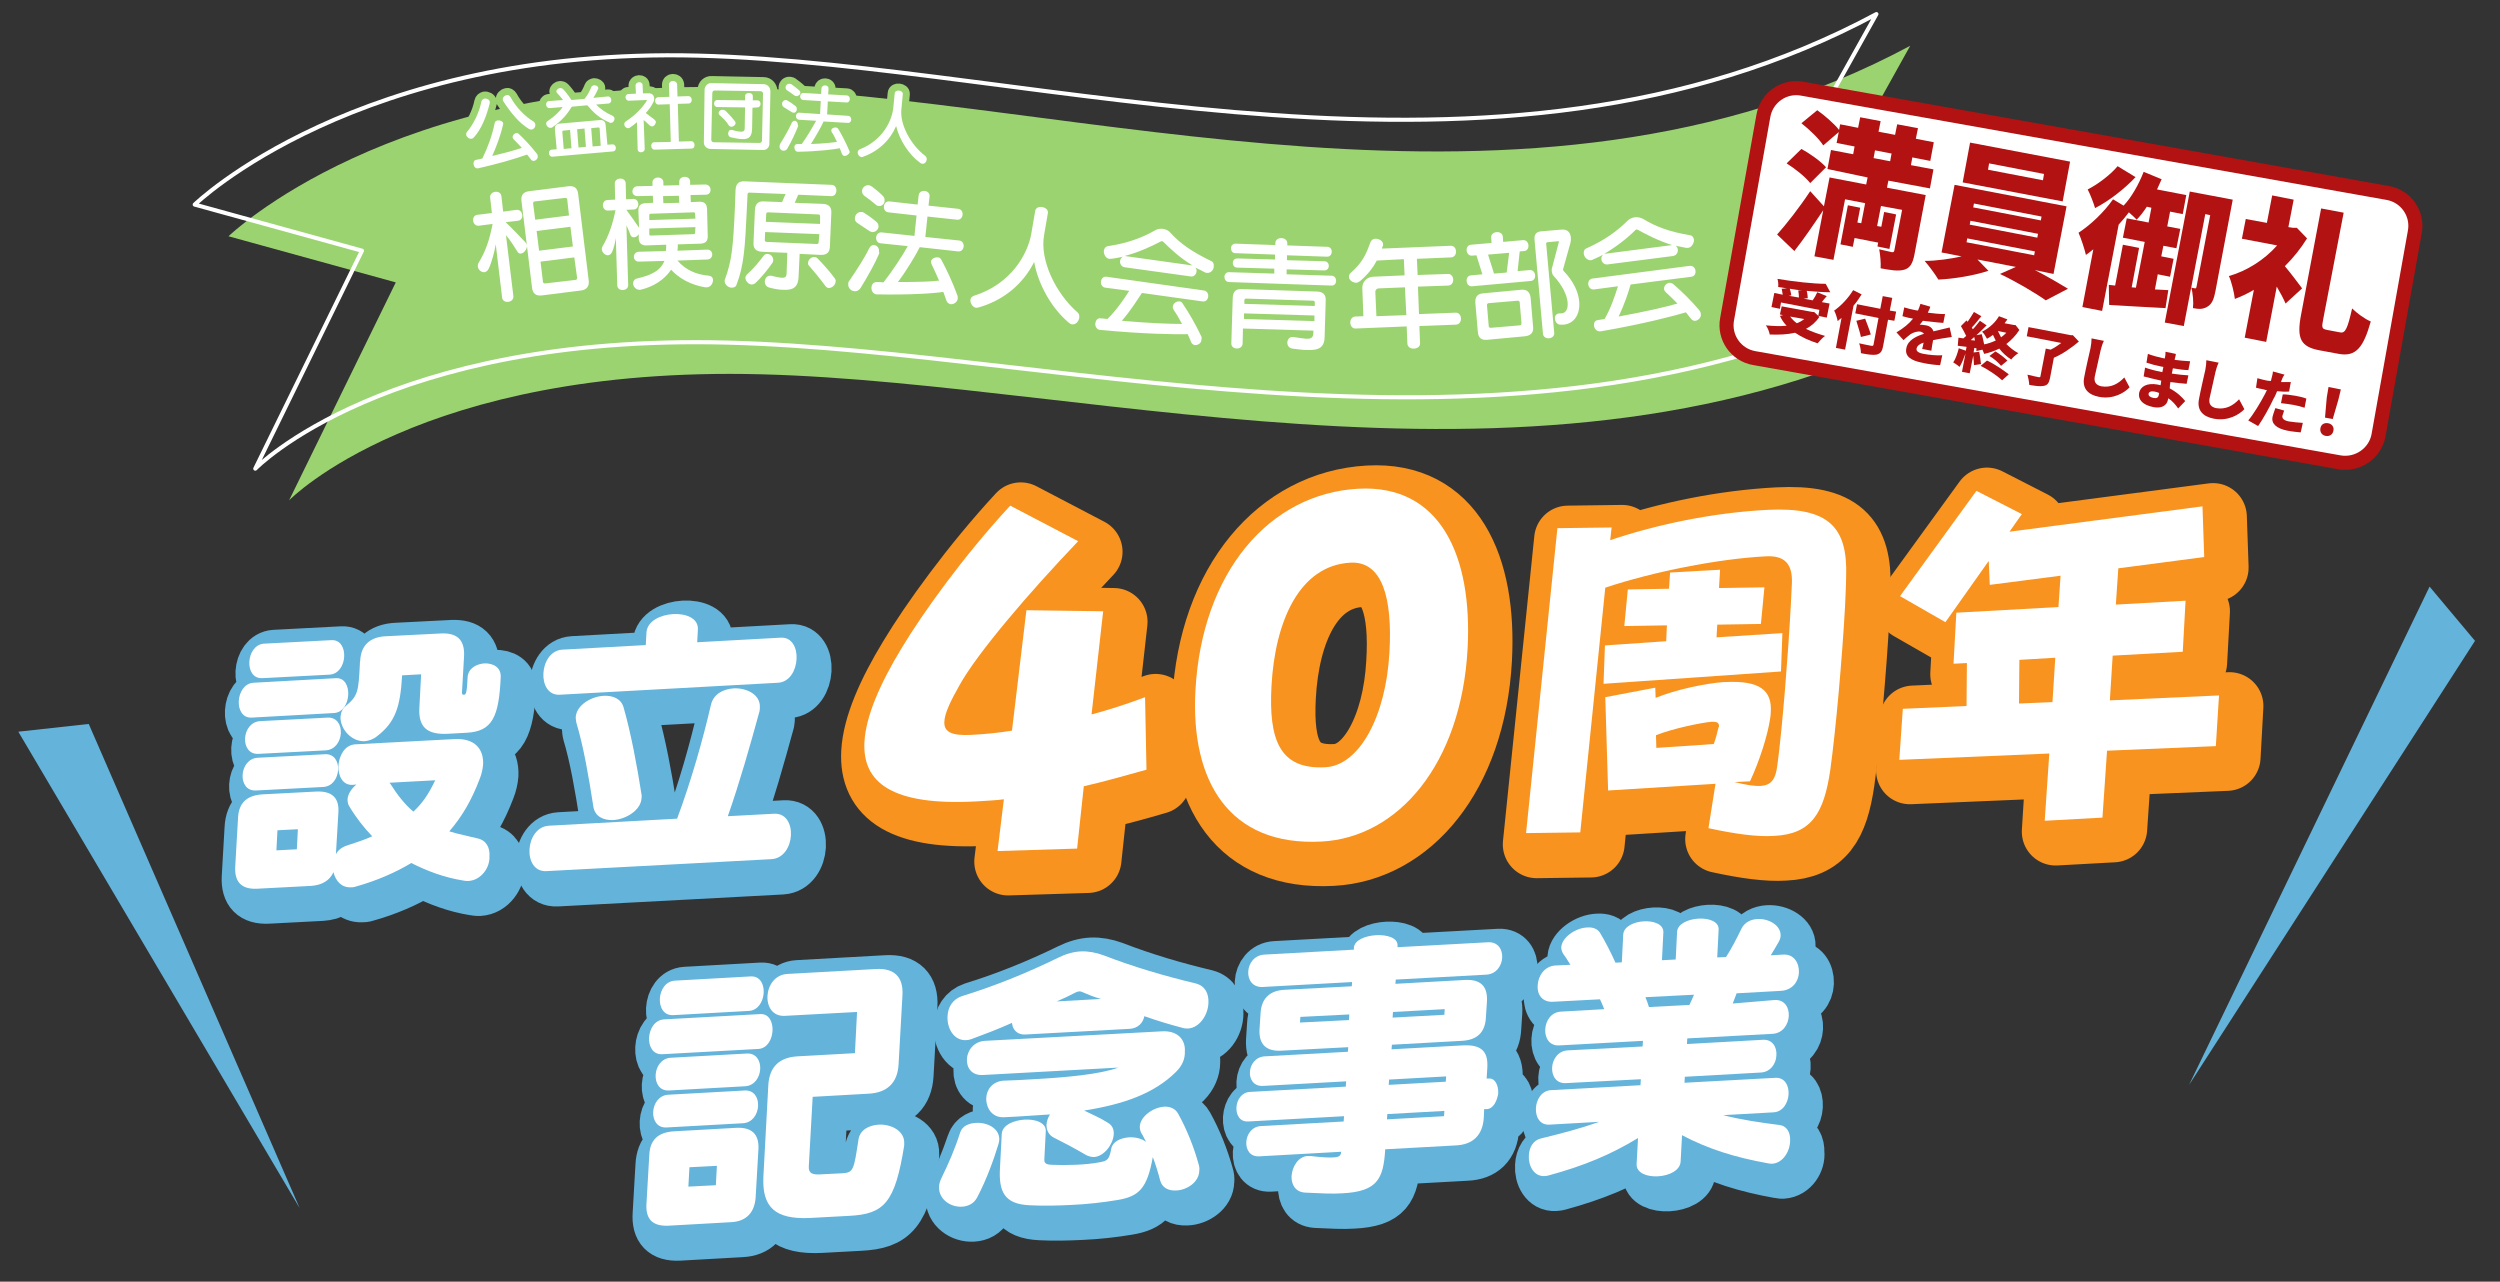 <?xml version="1.0" encoding="utf-8"?>
<!-- Generator: Adobe Illustrator 26.5.0, SVG Export Plug-In . SVG Version: 6.00 Build 0)  -->
<svg version="1.1" id="レイヤー_1" xmlns="http://www.w3.org/2000/svg" xmlns:xlink="http://www.w3.org/1999/xlink" x="0px"
	 y="0px" viewBox="0 0 710 364" style="enable-background:new 0 0 710 364;" xml:space="preserve">
<rect x="0" y="0" width="710" height="364" fill="#333333" stroke="none"/>
<style type="text/css">
	.st0{fill:#FFFFFF;stroke:#63B3DB;stroke-width:13.871;stroke-linejoin:round;stroke-miterlimit:10;}
	.st1{fill:#FFFFFF;stroke:#F7931E;stroke-width:19.206;stroke-linejoin:round;stroke-miterlimit:10;}
	.st2{fill:#FFFFFF;}
	.st3{fill:#63B3DB;}
	.st4{fill:#9CD371;}
	.st5{fill:none;stroke:#FFFFFF;stroke-width:1.167;stroke-linecap:round;stroke-linejoin:round;stroke-miterlimit:10;}
	.st6{fill:none;stroke:#9CD371;stroke-width:4;stroke-linejoin:round;}
	.st7{fill:#FFFFFF;stroke:#B21212;stroke-width:4;stroke-miterlimit:10;}
	.st8{fill:#B21212;}
</style>
<g>
	<g>
		<path class="st0" d="M136.1,253.2c-0.4,0-0.9,0-1.3-0.1c-5.7-0.9-10.5-2.8-14.9-5c-4.3,2.6-9.7,5-15.8,6.7c-0.5,0.2-1,0.2-1.4,0.2
			c-2.7,0.1-4.3-1.9-4.9-4.3c-1,2.3-3.2,3.7-6.4,3.9l-15.3,0.8c-4.4,0.2-6.4-1.9-6.2-6.2l0.8-13.9c0.2-4.3,2.5-6.4,6.9-6.7l15.3-0.8
			c4.4-0.2,6.6,1.7,6.3,6l-0.7,11.8c0.6-1.2,1.7-2,3.2-2.5c2.7-0.9,5-1.6,7.1-2.6c-2.4-2.5-4.6-5.3-6.5-8.5c-0.4-0.6-0.5-1.3-0.5-2
			c0.1-1.5,1.1-3,2.5-4.2l-1,0.1c-2.9,0.2-4.2-2.6-4.1-5.4c0.2-2.9,1.8-5.9,4.7-6.1l28.3-1.5c5.8-0.3,8.3,2.9,8.1,7.2
			c-0.1,1.3-0.4,2.7-1,4.2c-2.3,6-4.9,10.5-8.6,14.8c2.5,0.8,5.2,1.3,8,2c2.5,0.5,3.6,2.7,3.4,5.1
			C142.2,249.3,139.8,253,136.1,253.2z M74.5,206.8c-5.3,0.3-4.7-9.6,0.5-9.9l23.4-1.3c5-0.3,4.5,9.6-0.5,9.9L74.5,206.8z
			 M75.8,227.5c-5.4,0.3-4.9-9,0.5-9.3l19.1-1c5.3-0.3,4.8,9-0.5,9.3L75.8,227.5z M76.4,217.1c-5.4,0.3-4.9-9,0.5-9.3l19.1-1
			c5.4-0.3,4.9,9-0.5,9.3L76.4,217.1z M77.5,195.6c-5.3,0.3-4.7-9.5,0.5-9.8l19.1-1c5.2-0.3,4.7,9.5-0.5,9.8L77.5,195.6z
			 M87.7,238.5l-5.8,0.3l-0.3,5.7l5.8-0.3L87.7,238.5z M135.7,211.2l-5.5,0.3c-6,0.3-8.3-2.1-8-7.4l0.5-9.5l-5.4,0.3
			c-0.5,9.1-2,13.3-7,17.2c-1.2,1-2.5,1.4-3.6,1.5c-3.8,0.2-7-3.5-6.9-6.9c0.1-1.2,0.5-2.3,1.6-3.2c3.4-2.8,3.5-4.1,3.9-11.7
			c0-0.3,0-0.7,0.1-1.1c0.2-4.3,2.8-6.7,7.2-6.9l15.8-0.8c4.5-0.2,6.7,1.8,6.5,6.4l-0.6,10.4c0,0.5,0.1,0.6,0.6,0.6
			c0.6,0,0.8-0.8,1-4.9c0.1-2.5,2.4-3.8,4.7-4c2.5-0.1,4.9,1.1,4.7,4C144.7,206.6,142.8,210.8,135.7,211.2z M113.6,225.3
			c0,0,0.1,0.2,0.2,0.2c2,3.2,4.2,6,6.6,8c2.5-2.3,4.3-4.9,6.2-8.9L113.6,225.3z"/>
		<path class="st0" d="M158.2,250.5c-6.9,0.4-6.2-12.5,0.7-12.9l36.4-2c4.1-11,7.4-22.8,9.6-32.3c0.7-3.1,3.5-4.5,6.4-4.7
			c3.8-0.2,7.7,1.8,7.5,5.4c0,0.3,0,0.6-0.1,1.1c-2.8,10.2-5.6,20.1-9,29.8l13.1-0.7c6.9-0.4,6.2,12.5-0.7,12.9L158.2,250.5z
			 M162,200.4c-6.7,0.4-6-12.4,0.7-12.8l23.7-1.3l0.2-3.6c0.4-6.4,15-7.2,14.6-0.8l-0.2,3.6l23.7-1.3c6.5-0.4,5.8,12.4-0.7,12.8
			L162,200.4z M177.1,235.9c-2.7,0.1-5.2-1-5.6-3.9c-1.3-8.4-2.8-17.1-4.8-23.7c-0.1-0.6-0.2-1.1-0.2-1.6c0.2-3.4,4.3-5.9,8-6.1
			c2.5-0.1,4.9,0.8,5.6,3.3c2.1,7.3,3.9,17,5.1,24.8c0.1,0.3,0,0.6,0,1C185,233.1,180.9,235.7,177.1,235.9z"/>
	</g>
</g>
<g>
	<g>
		<path class="st0" d="M210.6,350.1l-17.8,1c-4.5,0.2-6.5-1.9-6.2-6.3l0.8-13.8c0.2-4.3,2.5-6.4,6.9-6.7l17.8-1
			c4.3-0.2,6.5,1.7,6.3,6l-0.8,13.8C217.4,347.3,215,349.9,210.6,350.1z M191.1,302.4c-5.4,0.3-4.8-9.6,0.5-9.9l27.3-1.5
			c5-0.3,4.5,9.6-0.5,9.9L191.1,302.4z M192.4,323.2c-5.4,0.3-4.9-9,0.5-9.3l21.7-1.2c5.4-0.3,4.9,9-0.5,9.3L192.4,323.2z
			 M193,312.7c-5.4,0.3-4.9-9,0.5-9.3l21.6-1.2c5.4-0.3,4.9,9-0.5,9.3L193,312.7z M194.2,291.3c-5.4,0.3-4.9-9.5,0.5-9.8l21.5-1.2
			c5.3-0.3,4.7,9.5-0.5,9.8L194.2,291.3z M206.6,334.1l-7.8,0.4l-0.3,5.5l7.8-0.4L206.6,334.1z M244.2,348.3l-11.1,0.6
			c-10,0.5-13.7-3.1-13.3-11.7l1.4-26c0.3-5.2,3.1-7.9,8.3-8.2l16.3-0.9l0.6-11.7l-20.5,1.1c-7,0.4-6.4-11.5,0.7-11.9l25.2-1.4
			c5.2-0.3,7.8,2.3,7.5,7.4l-1.1,19.7c-0.3,5.2-3.2,8-8.4,8.3l-16,0.9l-1.1,19.8c-0.1,2,1.1,2.4,3.7,2.2l5.9-0.3
			c3.1-0.2,3.2-1,4.5-9.5c0.4-2.8,2.9-4.1,5.7-4.3c3.5-0.2,7.5,1.7,7.3,5.4c0,0.2,0,0.3,0,0.5C257.2,344.6,254.1,347.8,244.2,348.3z
			"/>
		<path class="st0" d="M286.7,327.8c-1.2,4-3.3,10-6.1,15.3c-0.9,1.7-2.5,2.5-4.3,2.6c-3.2,0.2-6.7-2.1-6.5-5.7
			c0-0.8,0.3-1.7,0.8-2.7c1.8-3.7,3.5-7.7,5.2-12.7c0.6-1.8,2.4-2.6,4.5-2.7c3.1-0.2,6.7,1.5,6.6,4.8
			C286.9,327,286.8,327.4,286.7,327.8z M340.4,295.1c-0.5,0-1,0-1.6-0.2c-3.5-0.9-7.1-2-10.8-3.3c-0.4,2-1.9,3.5-4.3,3.6l-29.5,1.6
			c-1.9,0.1-3.1-0.9-3.6-2.3c-0.1-0.3-0.1-0.6-0.2-1c-4,1.8-8,3.3-11.5,4.6c-0.5,0.2-1.1,0.3-1.5,0.3c-3.5,0.2-5.5-3.4-5.3-6.8
			c0.1-2.5,1.4-4.8,4.1-5.7c9.1-2.8,18.3-6.5,27.3-10.9c2.2-1.1,4.4-1.7,6.4-1.8c2.1-0.1,4.3,0.3,6.5,1.1c8.5,3.3,17.4,5.9,26.2,8
			c2.7,0.7,3.7,2.9,3.6,5.5C346.2,291.3,343.7,294.9,340.4,295.1z M337,307.6c-6.1,6-14.6,9.1-26,10.9c2.5,1.2,4.8,2.2,6.8,3.5
			c1.2,0.7,1.7,1.9,1.6,3.3c-0.2,2.8-2.7,6.2-5.6,6.4c-0.7,0-1.6-0.2-2.3-0.6c-3.4-2-6.5-3.6-8.9-4.8c-1.7-0.8-2.3-2.2-2.3-3.8
			c0.1-1,0.4-2,1-2.9c-2.9,0.2-5.9,0.4-9.2,0.6c-1.3,0.1-2.6,0.1-4,0.2c-3.3,0.1-5-2.7-4.9-5.5c0.1-2.3,1.7-4.7,5-4.9
			c0.1,0,0.1,0,0.2,0c2.6-0.1,5.4-0.2,8.2-0.4c9.3-0.5,18.9-1.4,24.1-3.3l-38.4,2.1c-3.3,0.2-4.7-2.1-4.6-4.5s1.9-5,5.1-5.2L333,296
			c4.7-0.3,6.8,2.5,6.6,5.7C339.6,303.7,338.7,305.9,337,307.6z M337,341.1c-2.1,0.1-3.9-0.7-4.5-2.8c-0.6-2.3-1.3-4.6-2.1-6.7
			c-1.6,9-4,11.2-10,12.2c-4.2,0.7-8.6,1.2-13.1,1.4c-4,0.2-8.1,0.3-11.8,0.1c-7.4-0.3-8.9-4-8.5-10.7l0.5-9.6
			c0.3-4.9,12.8-5.6,12.5-0.7l-0.4,7.7c-0.1,1.3,0.3,1.7,2,1.8c2,0.1,4.4,0.1,6.9,0c2.3-0.1,4.6-0.3,6.7-0.7
			c2.2-0.4,2.8-0.6,3.4-3.9c0.4-2,2.6-3,5-3.2c1.7-0.1,3.6,0.3,4.9,1.3c-0.5-0.8-0.8-1.7-1.3-2.4c-0.4-0.7-0.5-1.3-0.5-2
			c0.2-2.9,3.8-5.4,6.9-5.6c1.6-0.1,3.2,0.5,4,2c2.5,4.5,4.5,9.6,5.8,14.3c0.2,0.6,0.3,1.3,0.2,1.8C343.6,338.7,340.1,341,337,341.1
			z M310.6,284.9c-0.8-0.4-1.2-0.3-2.1,0.1c-1.5,0.8-3.4,1.7-5.3,2.5l12.6-0.7C313.8,286.2,312.1,285.5,310.6,284.9z"/>
		<path class="st0" d="M425.3,318.1h-0.7l-0.1,2.4c-0.3,5-3.1,7.7-8,7.9l-20,1.1c-0.5,8.4-2.2,12-12.2,12.5c-2.8,0.2-6.3,0-10.6-0.2
			c-2.8-0.2-3.9-2.4-3.8-4.7c0.2-2.8,2-5.6,4.6-5.7c0.2,0,0.4,0.1,0.7,0c3.4,0.4,5.5,0.5,6.7,0.4c1.8-0.1,2-0.7,2.1-1.6l-23.3,1.3
			c-5.2,0.3-4.7-8.3,0.5-8.6l23.5-1.3l0.1-1.5l-27.2,1.5c-4.8,0.3-4.3-8.2,0.5-8.4l27.2-1.5l0.1-1.5l-23.6,1.3
			c-5.3,0.3-4.8-8.1,0.5-8.4l23.6-1.3l0.1-1.3l-19.1,1c-4.2,0.2-6.3-1.8-6.1-6l0.3-4.6c0.2-4.2,2.6-6.5,6.8-6.7l19.1-1l0.1-1.2
			l-25.4,1.4c-5.8,0.3-5.3-8.9,0.5-9.2l25.4-1.4v-0.5c0.2-4.4,12.6-5,12.4-0.7v0.5l25.7-1.4c5.7-0.3,5.2,8.9-0.5,9.2l-25.7,1.4
			l-0.1,1.2l19.8-1.1c4.4-0.2,6.4,1.8,6.2,6l-0.3,4.6c-0.2,4.3-2.5,6.5-6.9,6.7l-19.8,1.1l-0.1,1.3l20-1.1c5-0.3,7.5,1.2,7.2,6.3
			l-0.2,3.1h0.7c1.8-0.1,2.7,2.1,2.6,4.3C428.2,315.8,427.1,318,425.3,318.1z M386.3,291.1l-13.9,0.7l-0.1,1.6l13.9-0.7L386.3,291.1
			z M413.2,318.6l-16.2,0.9v1.5l16.2-0.9V318.6z M413.8,308.7l-16.2,0.9l-0.1,1.5l16.2-0.9L413.8,308.7z M413.3,289.7l-14.7,0.8
			l-0.1,1.6l14.7-0.8L413.3,289.7z"/>
		<path class="st0" d="M506.3,333.5c-0.3,0-0.7,0-1.1-0.1c-9.5-1.7-17.1-4.1-24.5-8l-0.4,7.5c-0.3,5.1-12.7,5.8-12.5,0.7l0.4-7.4
			c-7.7,4.7-15.4,7.9-25.3,10.6c-0.4,0.1-0.8,0.2-1.2,0.2c-3.1,0.2-4.7-3-4.5-5.9c0.1-2.2,1.2-4.3,3.5-4.8
			c5.8-1.4,11.4-2.9,16.5-4.7l-14.2,0.8c-5.4,0.3-4.9-9.5,0.5-9.8l25.4-1.4l0.1-1.7l-21.2,1.1c-2.8,0.2-4.1-2-4-4.4
			c0.1-2.3,1.7-4.8,4.5-4.9l21.2-1.1l0.1-1.6l-23.8,1.3c-5.6,0.3-5.1-9.3,0.5-9.6l12.3-0.7c-0.4-1-0.8-2-1.2-2.8l-13.3,0.7
			c-3.2,0.2-4.6-2.2-4.4-4.6c0.1-2.7,1.9-5.5,5-5.7l4.3-0.2c-0.6-0.9-1.2-2-1.9-2.9c-0.5-0.7-0.7-1.4-0.7-2.1
			c0.2-2.8,4.1-5.5,7.4-5.6c1.5-0.1,2.8,0.3,3.6,1.5c1.4,2.3,3.1,5.6,4.4,8.5l1.8-0.1l0.4-7.9c0.3-4.6,11.6-5.2,11.4-0.6l-0.4,7.9
			l3.9-0.2l0.4-7.9c0.2-4.5,12-5.2,11.8-0.6l-0.4,7.9l2.5-0.1c1.6-2.5,3-5.2,4.4-8.1c0.9-1.8,2.7-2.6,4.5-2.7
			c3.2-0.2,6.7,1.8,6.6,4.7c0,0.6-0.2,1.2-0.6,1.9c-0.7,1.3-1.5,2.5-2.2,3.7l3.5-0.2c3.1-0.2,4.6,2.4,4.5,5.1
			c-0.1,2.5-1.8,5-5.1,5.2l-12.6,0.7c-0.3,0.9-0.7,1.8-1.1,2.9l11.7-0.6c5.7-0.3,5.2,9.2-0.5,9.6l-24.3,1.3l-0.1,1.6l21.5-1.2
			c2.8-0.2,4.1,2.1,3.9,4.5c-0.1,2.3-1.7,4.7-4.5,4.8l-21.5,1.2l-0.1,1.7l25.8-1.4c5.4-0.3,4.8,9.5-0.5,9.8l-14.3,0.8
			c5,1.3,10.5,2.1,16,2.8c2.2,0.3,3.1,2.3,3,4.4C511.5,330,509.5,333.3,506.3,333.5z M470.3,286.2c0.4,0.9,0.7,1.8,1,2.8l11.5-0.6
			c0.5-1,0.9-2,1.3-2.9L470.3,286.2z"/>
	</g>
</g>
<g>
	<path class="st1" d="M310.8,226.3l-1.9,17.7l-22.6,0.7l1.8-14.7c-2.2,0.3-4.7,0.4-7.8,0.6c-24.1,1.3-32.4-5.4-31.8-16.9
		c0.4-7.3,4.4-16.5,10.6-26.7c5.9-9.8,17.4-25.9,30.8-40.4l19.3,10.1c-14.4,15.1-28.7,31.9-33.7,40.9c-2.6,4.6-4.2,8-4.3,10.3
		c-0.2,3,2.1,4.1,7.7,3.8c4-0.2,7.8-0.6,11.5-1.2l4.1-34.2l21.8,0.3l-3.3,29.3c4.9-1.3,10.2-3,15.2-4.9l0.4,20.6
		C322.5,223.4,316.5,225,310.8,226.3z"/>
	<path class="st1" d="M378.3,242c-26.2,1.4-37.2-17.1-35.8-42.9c1.8-33.6,21-55.9,46.2-57.3c23.4-1.3,32.5,19.1,31.1,45.4
		C418,220.2,399.9,240.9,378.3,242z M386.5,162.8c-14.4,0.8-21.4,16.5-22.4,35.1c-0.8,15.2,2.3,23.7,15.3,23
		c9.7-0.5,17.2-14.5,18.2-32.6C398.6,172.6,395.5,162.4,386.5,162.8z"/>
	<path class="st1" d="M527,175.2c-0.8,14.6-2.6,35-4.2,46.6c-1.8,12.2-5.3,18.2-16,18.7c-4.7,0.3-10.8-0.5-18.6-2.2l2-12.6
		l-30.5,1.9l-0.8-26.5l14.2-2.7l0.1,2.9c5.6-2.3,13.9-4.1,19.4-4.5c0.1,0,0.3,0,0.4,0c10-0.5,13.3,2.5,12.9,8.6
		c0,0.6-0.1,1.3-0.2,1.9c-0.7,4.6-2.9,11.7-5.7,17.8l-4.4,0.2c3.2,0.8,5.6,1.2,7.4,1.1c3.1-0.2,4.3-1.9,4.8-6.1
		c1.4-10.4,3.1-31.9,3.8-45.4c0.1-2.3,0.2-4.4,0.3-6.1c0.2-5.4-2-7.9-7.4-7.6c-13.6,0.7-32.1,4.4-45.6,8.9l-7.1,69.5l-15.4,0.2
		l8.9-86.6l15.4-0.2l-0.4,3.6c13.4-4.5,29.2-7.8,44.6-8.6c17.5-0.9,22.9,4.9,22.4,19C527.3,169.3,527.1,172.1,527,175.2z
		 M458.5,197.3l0.4-10.9l17.4-1.2l0.2-4.5l-12.1,0.2l1-10.4l11.7-0.2l0.3-4.6l14.2-0.8l-0.3,5.2l12.9-0.2l-1,10.4l-12.4,0.2
		l-0.2,3.6l18.7-1.2l-0.4,10.9L458.5,197.3z M491.2,209.3c0-0.9-0.4-1.4-2-1.3c-0.1,0-0.2,0-0.3,0c-3,0.3-10.8,1.9-15.6,3.8l0.1,3.6
		l16.3-1.1c0.5-1.3,1-3.1,1.3-4.5C491,209.7,491.2,209.5,491.2,209.3z"/>
	<path class="st1" d="M632.4,215l-30.9,1.3l-1.3,19l-16.4,0.9L585,217l-42.6,1.8l1-14.5l18.1-0.8l0.1-12.2l-3.8,0.2l0.8-14.5l29-1.6
		l0.6-8.9l-20.1,2.6l-0.3-6.8l-12.3,17.4l-12.9-7.4l21.7-29.9l12.9,6.6l-3.5,5l54.8-7.2l0.5,14.4l-24.4,3.2l-0.7,10.3l19.8-1.1
		l-0.8,14.5l-19.9,1.1l-0.8,12.7l31-1.4L632.4,215z M576.6,190.5l-0.1,12.4l9.5-0.4l0.8-12.6L576.6,190.5z"/>
</g>
<g>
	<path class="st2" d="M307.8,223.3l-1.9,17.7l-22.6,0.7l1.8-14.7c-2.2,0.3-4.7,0.4-7.8,0.6c-24.1,1.3-32.4-5.4-31.8-16.9
		c0.4-7.3,4.4-16.5,10.6-26.7c5.9-9.8,17.4-25.9,30.8-40.4l19.3,10.1c-14.4,15.1-28.7,31.9-33.7,40.9c-2.6,4.6-4.2,8-4.3,10.3
		c-0.2,3,2.1,4.1,7.7,3.8c4-0.2,7.8-0.6,11.5-1.2l4.1-34.2l21.8,0.3l-3.3,29.3c4.9-1.3,10.2-3,15.2-4.9l0.4,20.6
		C319.5,220.3,313.5,222,307.8,223.3z"/>
	<path class="st2" d="M375.3,239c-26.2,1.4-37.2-17.1-35.8-42.9c1.8-33.6,21-55.9,46.2-57.3c23.4-1.3,32.5,19.1,31.1,45.4
		C415,217.2,396.9,237.9,375.3,239z M383.5,159.8c-14.4,0.8-21.4,16.5-22.4,35.1c-0.8,15.2,2.3,23.7,15.3,23
		c9.7-0.5,17.2-14.5,18.2-32.6C395.5,169.6,392.5,159.3,383.5,159.8z"/>
	<path class="st2" d="M524,172.1c-0.8,14.6-2.6,35-4.2,46.6c-1.8,12.2-5.3,18.2-16,18.7c-4.7,0.3-10.8-0.5-18.6-2.2l2-12.6
		l-30.5,1.9l-0.8-26.5l14.2-2.7l0.1,2.9c5.6-2.3,13.9-4.1,19.4-4.5c0.1,0,0.3,0,0.4,0c10-0.5,13.3,2.5,12.9,8.6
		c0,0.6-0.1,1.3-0.2,1.9c-0.7,4.6-2.9,11.7-5.7,17.7l-4.4,0.2c3.2,0.8,5.6,1.2,7.4,1.1c3.1-0.2,4.3-1.9,4.8-6.1
		c1.4-10.4,3.1-32,3.8-45.4c0.1-2.3,0.2-4.4,0.3-6.1c0.2-5.4-2-7.9-7.4-7.6c-13.6,0.7-32.1,4.4-45.6,8.9l-7.1,69.5l-15.4,0.2
		l8.9-86.6l15.4-0.2l-0.4,3.6c13.4-4.5,29.2-7.8,44.6-8.6c17.5-0.9,22.9,4.9,22.4,19C524.3,166.2,524.1,169,524,172.1z M455.4,194.2
		l0.4-10.9l17.4-1.2l0.2-4.5l-12.1,0.2l1-10.4l11.7-0.2l0.3-4.6l14.2-0.8l-0.3,5.2l12.9-0.2l-1,10.4l-12.4,0.2l-0.2,3.6l18.7-1.2
		l-0.4,10.9L455.4,194.2z M488.2,206.3c0-0.9-0.4-1.4-2-1.3c-0.1,0-0.2,0-0.3,0c-3,0.3-10.8,1.9-15.6,3.8l0.1,3.6l16.3-1.1
		c0.5-1.3,1-3.1,1.3-4.5C488,206.7,488.1,206.5,488.2,206.3z"/>
	<path class="st2" d="M629.3,211.9l-30.9,1.3l-1.3,19l-16.4,0.9L582,214l-42.6,1.8l1-14.5l18.1-0.8l0.1-12.2l-3.8,0.2l0.8-14.5
		l29-1.6l0.6-8.9l-20.1,2.6l-0.3-6.8l-12.3,17.4l-12.9-7.4l21.7-29.9l12.9,6.6l-3.5,5l54.8-7.2l0.5,14.4l-24.4,3.2l-0.7,10.3
		l19.8-1.1l-0.8,14.5l-19.9,1.1l-0.8,12.7l31-1.4L629.3,211.9z M573.5,187.4l-0.1,12.4l9.5-0.4l0.8-12.6L573.5,187.4z"/>
</g>
<polygon class="st3" points="85.1,343.1 25.2,205.6 5.2,207.8 "/>
<polygon class="st3" points="621.7,308.1 702.9,182 690,166.6 "/>
<g>
	<g>
		<path class="st2" d="M133,250.2c-0.4,0-0.9,0-1.3-0.1c-5.7-0.9-10.5-2.8-14.9-5c-4.3,2.6-9.7,5-15.8,6.7c-0.5,0.2-1,0.2-1.4,0.2
			c-2.7,0.1-4.3-1.9-4.9-4.3c-1,2.3-3.2,3.7-6.4,3.9L73,252.4c-4.4,0.2-6.4-1.9-6.2-6.2l0.8-13.9c0.2-4.3,2.5-6.4,6.9-6.7l15.3-0.8
			c4.4-0.2,6.6,1.7,6.3,6l-0.7,11.8c0.6-1.2,1.7-2,3.2-2.5c2.7-0.9,5-1.6,7.1-2.6c-2.4-2.5-4.6-5.3-6.5-8.5c-0.4-0.6-0.5-1.3-0.5-2
			c0.1-1.5,1.1-3,2.5-4.2l-1,0.1c-2.9,0.2-4.2-2.6-4.1-5.4c0.2-2.9,1.8-5.9,4.7-6.1l28.3-1.5c5.8-0.3,8.3,2.9,8.1,7.2
			c-0.1,1.3-0.4,2.7-1,4.2c-2.3,6-4.9,10.5-8.6,14.8c2.5,0.8,5.2,1.3,8,2c2.5,0.5,3.6,2.7,3.4,5.1C139.2,246.3,136.7,250,133,250.2z
			 M71.5,203.8c-5.3,0.3-4.7-9.6,0.5-9.9l23.4-1.3c5-0.3,4.5,9.6-0.5,9.9L71.5,203.8z M72.7,224.5c-5.4,0.3-4.9-9,0.5-9.3l19.1-1
			c5.3-0.3,4.8,9-0.5,9.3L72.7,224.5z M73.4,214.1c-5.4,0.3-4.9-9,0.5-9.3l19.1-1c5.4-0.3,4.9,9-0.5,9.3L73.4,214.1z M74.5,192.6
			c-5.3,0.3-4.7-9.5,0.5-9.8l19.1-1c5.2-0.3,4.7,9.5-0.5,9.8L74.5,192.6z M84.6,235.5l-5.8,0.3l-0.3,5.7l5.8-0.3L84.6,235.5z
			 M132.6,208.1l-5.5,0.3c-6,0.3-8.3-2.1-8-7.4l0.5-9.5l-5.4,0.3c-0.5,9.1-2,13.3-7,17.2c-1.2,1-2.5,1.4-3.6,1.5
			c-3.8,0.2-7-3.5-6.9-6.9c0.1-1.2,0.5-2.3,1.6-3.2c3.4-2.8,3.5-4.1,3.9-11.7c0-0.3,0-0.7,0.1-1.1c0.2-4.3,2.8-6.7,7.2-6.9l15.8-0.8
			c4.5-0.2,6.7,1.8,6.5,6.4l-0.6,10.4c0,0.5,0.1,0.6,0.6,0.6c0.6,0,0.8-0.8,1-4.9c0.1-2.5,2.4-3.8,4.7-4c2.5-0.1,4.9,1.1,4.7,4
			C141.7,203.6,139.8,207.7,132.6,208.1z M110.6,222.3c0,0,0.1,0.2,0.2,0.2c2,3.2,4.2,6,6.6,8c2.5-2.3,4.3-4.9,6.2-8.9L110.6,222.3z
			"/>
		<path class="st2" d="M155.2,247.4c-6.9,0.4-6.2-12.5,0.7-12.9l36.4-2c4.1-11,7.4-22.8,9.6-32.3c0.7-3.1,3.5-4.5,6.4-4.7
			c3.8-0.2,7.7,1.8,7.5,5.4c0,0.3,0,0.6-0.1,1.1c-2.8,10.2-5.6,20.1-9,29.8l13.1-0.7c6.9-0.4,6.2,12.5-0.7,12.9L155.2,247.4z
			 M159,197.3c-6.7,0.4-6-12.4,0.7-12.8l23.7-1.3l0.2-3.6c0.4-6.4,15-7.2,14.6-0.8l-0.2,3.6l23.7-1.3c6.5-0.4,5.8,12.4-0.7,12.8
			L159,197.3z M174.1,232.9c-2.7,0.1-5.2-1-5.6-3.9c-1.3-8.4-2.8-17.1-4.8-23.7c-0.1-0.6-0.2-1.1-0.2-1.6c0.2-3.4,4.3-5.9,8-6.1
			c2.5-0.1,4.9,0.8,5.6,3.3c2.1,7.3,3.9,17,5.1,24.8c0.1,0.3,0,0.6,0,1C182,230.1,177.8,232.7,174.1,232.9z"/>
	</g>
</g>
<g>
	<g>
		<path class="st2" d="M207.6,347.1l-17.8,1c-4.5,0.2-6.5-1.9-6.2-6.3l0.8-13.8c0.2-4.3,2.5-6.4,6.9-6.7l17.8-1
			c4.3-0.2,6.5,1.7,6.3,6l-0.8,13.8C214.3,344.3,212,346.9,207.6,347.1z M188.1,299.4c-5.4,0.3-4.8-9.6,0.5-9.9l27.3-1.5
			c5-0.3,4.5,9.6-0.5,9.9L188.1,299.4z M189.3,320.2c-5.4,0.3-4.9-9,0.5-9.3l21.7-1.2c5.4-0.3,4.9,9-0.5,9.3L189.3,320.2z
			 M190,309.7c-5.4,0.3-4.9-9,0.5-9.3l21.6-1.2c5.4-0.3,4.9,9-0.5,9.3L190,309.7z M191.2,288.3c-5.4,0.3-4.9-9.5,0.5-9.8l21.5-1.2
			c5.3-0.3,4.7,9.5-0.5,9.8L191.2,288.3z M203.6,331.1l-7.8,0.4l-0.3,5.5l7.8-0.4L203.6,331.1z M241.2,345.3l-11.1,0.6
			c-10,0.5-13.7-3.1-13.3-11.7l1.4-26c0.3-5.2,3.1-7.9,8.3-8.2l16.3-0.9l0.6-11.7l-20.5,1.1c-7,0.4-6.4-11.5,0.7-11.9l25.2-1.4
			c5.2-0.3,7.8,2.3,7.5,7.4l-1.1,19.7c-0.3,5.2-3.2,8-8.4,8.3l-16,0.9l-1.1,19.8c-0.1,2,1.1,2.4,3.7,2.2l5.9-0.3
			c3.1-0.2,3.2-1,4.5-9.5c0.4-2.8,2.9-4.1,5.7-4.3c3.5-0.2,7.5,1.7,7.3,5.4c0,0.2,0,0.3,0,0.5C254.2,341.6,251.1,344.8,241.2,345.3z
			"/>
		<path class="st2" d="M283.6,324.8c-1.2,4-3.3,10-6.1,15.3c-0.9,1.7-2.5,2.5-4.3,2.6c-3.2,0.2-6.7-2.1-6.5-5.7
			c0-0.8,0.3-1.7,0.8-2.7c1.8-3.7,3.6-7.7,5.2-12.7c0.6-1.8,2.4-2.6,4.5-2.7c3.1-0.2,6.7,1.5,6.6,4.8
			C283.8,324,283.7,324.4,283.6,324.8z M337.4,292.1c-0.5,0-1,0-1.6-0.2c-3.5-0.9-7.1-2-10.8-3.3c-0.4,2-1.9,3.5-4.3,3.6l-29.5,1.6
			c-1.9,0.1-3.1-0.9-3.6-2.3c-0.1-0.3-0.1-0.6-0.2-1c-4,1.8-8,3.3-11.5,4.6c-0.5,0.2-1.1,0.3-1.5,0.3c-3.5,0.2-5.5-3.4-5.3-6.8
			c0.1-2.5,1.4-4.8,4.1-5.7c9.1-2.8,18.3-6.5,27.3-10.9c2.2-1.1,4.4-1.7,6.4-1.8c2.1-0.1,4.3,0.3,6.5,1.1c8.5,3.3,17.4,5.9,26.2,8
			c2.7,0.7,3.7,2.9,3.6,5.5C343.1,288.2,340.7,291.9,337.4,292.1z M333.9,304.5c-6.1,6-14.6,9.1-26,10.9c2.5,1.2,4.8,2.2,6.8,3.5
			c1.2,0.7,1.7,1.9,1.6,3.3c-0.2,2.8-2.7,6.2-5.6,6.4c-0.7,0-1.6-0.2-2.3-0.6c-3.4-2-6.5-3.6-8.9-4.8c-1.7-0.8-2.3-2.2-2.3-3.8
			c0.1-1,0.4-2,1-2.9c-2.9,0.2-5.9,0.4-9.2,0.6c-1.3,0.1-2.6,0.1-4,0.2c-3.3,0.1-5-2.7-4.9-5.5c0.1-2.3,1.7-4.7,5-4.9
			c0.1,0,0.1,0,0.2,0c2.6-0.1,5.4-0.2,8.2-0.4c9.3-0.5,18.9-1.4,24.1-3.3l-38.4,2.1c-3.3,0.2-4.7-2.1-4.6-4.5s1.9-5,5.1-5.2
			l50.2-2.7c4.7-0.3,6.8,2.5,6.6,5.7C336.6,300.7,335.7,302.8,333.9,304.5z M334,338.1c-2.1,0.1-3.9-0.7-4.5-2.8
			c-0.6-2.3-1.3-4.6-2.1-6.7c-1.6,9-4,11.2-10,12.2c-4.2,0.7-8.6,1.2-13.1,1.4c-4,0.2-8.1,0.3-11.8,0.1c-7.4-0.3-8.9-4-8.5-10.7
			l0.5-9.6c0.3-4.9,12.8-5.6,12.5-0.7l-0.4,7.7c-0.1,1.3,0.3,1.7,2,1.8c2,0.1,4.4,0.1,6.9,0c2.3-0.1,4.6-0.3,6.7-0.7
			c2.2-0.4,2.8-0.6,3.4-3.9c0.4-2,2.6-3,5-3.2c1.7-0.1,3.6,0.3,4.9,1.3c-0.5-0.8-0.8-1.7-1.3-2.4c-0.4-0.7-0.5-1.3-0.5-2
			c0.2-2.9,3.8-5.4,6.9-5.6c1.6-0.1,3.2,0.5,4,2c2.5,4.5,4.5,9.6,5.8,14.3c0.2,0.6,0.3,1.3,0.2,1.8C340.6,335.7,337.1,338,334,338.1
			z M307.5,281.8c-0.8-0.4-1.2-0.3-2.1,0.1c-1.5,0.8-3.4,1.7-5.3,2.5l12.6-0.7C310.8,283.2,309.1,282.5,307.5,281.8z"/>
		<path class="st2" d="M422.2,315h-0.7l-0.1,2.4c-0.3,5-3.1,7.7-8,7.9l-20,1.1c-0.5,8.4-2.2,12-12.2,12.5c-2.8,0.2-6.3,0-10.6-0.2
			c-2.8-0.2-3.9-2.4-3.8-4.7c0.2-2.8,2-5.6,4.6-5.7c0.2,0,0.4,0.1,0.7,0c3.4,0.4,5.5,0.5,6.7,0.4c1.8-0.1,2-0.7,2.1-1.6l-23.3,1.3
			c-5.2,0.3-4.7-8.3,0.5-8.6l23.5-1.3l0.1-1.5l-27.2,1.5c-4.8,0.3-4.3-8.2,0.5-8.4l27.2-1.5l0.1-1.5l-23.6,1.3
			c-5.3,0.3-4.8-8.1,0.5-8.4l23.6-1.3l0.1-1.3l-19.1,1c-4.2,0.2-6.3-1.8-6.1-6l0.3-4.6c0.2-4.2,2.6-6.5,6.8-6.7l19.1-1l0.1-1.2
			l-25.4,1.4c-5.8,0.3-5.3-8.9,0.5-9.2l25.4-1.4v-0.5c0.2-4.4,12.6-5,12.4-0.7v0.5l25.7-1.4c5.7-0.3,5.2,8.9-0.5,9.2l-25.7,1.4
			l-0.1,1.2l19.8-1.1c4.4-0.2,6.4,1.8,6.2,6l-0.3,4.6c-0.2,4.3-2.5,6.5-6.9,6.7l-19.8,1.1l-0.1,1.3l20-1.1c5-0.3,7.5,1.2,7.2,6.3
			l-0.2,3.1h0.7c1.8-0.1,2.7,2.1,2.6,4.3C425.1,312.8,424.1,314.9,422.2,315z M383.2,288.1l-13.9,0.7l-0.1,1.6l13.9-0.7L383.2,288.1
			z M410.2,315.5l-16.2,0.9l-0.1,1.5l16.2-0.9L410.2,315.5z M410.7,305.7l-16.2,0.9l-0.1,1.5l16.2-0.9L410.7,305.7z M410.3,286.6
			l-14.7,0.8l-0.1,1.6l14.7-0.8L410.3,286.6z"/>
		<path class="st2" d="M503.3,330.5c-0.3,0-0.7,0-1.1-0.1c-9.5-1.7-17.1-4.1-24.5-8l-0.4,7.5c-0.3,5.1-12.7,5.8-12.5,0.7l0.4-7.4
			c-7.7,4.7-15.4,7.9-25.3,10.6c-0.4,0.1-0.8,0.2-1.2,0.2c-3.1,0.2-4.7-3-4.5-5.9c0.1-2.2,1.2-4.3,3.5-4.8
			c5.8-1.4,11.4-2.9,16.5-4.7l-14.2,0.8c-5.4,0.3-4.9-9.5,0.5-9.8l25.4-1.4l0.1-1.7l-21.2,1.1c-2.8,0.2-4.1-2-4-4.4
			c0.1-2.3,1.7-4.8,4.5-4.9l21.2-1.1l0.1-1.6l-23.8,1.3c-5.6,0.3-5.1-9.3,0.5-9.6l12.3-0.7c-0.4-1-0.8-2-1.2-2.8l-13.3,0.7
			c-3.2,0.2-4.6-2.2-4.4-4.6c0.1-2.7,1.9-5.5,5-5.7l4.3-0.2c-0.6-0.9-1.2-2-1.9-2.9c-0.5-0.7-0.7-1.4-0.7-2.1
			c0.2-2.8,4.1-5.5,7.4-5.6c1.5-0.1,2.8,0.3,3.6,1.5c1.4,2.3,3.1,5.6,4.4,8.5l1.8-0.1l0.4-7.9c0.3-4.6,11.6-5.2,11.4-0.6l-0.4,7.9
			l3.9-0.2l0.4-7.9c0.3-4.5,12-5.2,11.8-0.6l-0.4,7.9l2.5-0.1c1.6-2.5,3-5.2,4.4-8.1c0.9-1.8,2.7-2.6,4.5-2.7
			c3.2-0.2,6.7,1.8,6.6,4.7c0,0.6-0.2,1.2-0.6,1.9c-0.7,1.3-1.5,2.5-2.2,3.7l3.5-0.2c3.1-0.2,4.6,2.4,4.5,5.1
			c-0.1,2.5-1.8,5-5.1,5.2l-12.6,0.7c-0.3,0.9-0.7,1.8-1.1,2.9l11.9-1c5.7-0.3,5.2,9.2-0.5,9.6l-24.3,1.3l-0.1,1.6l21.5-1.2
			c2.8-0.2,4.1,2.1,3.9,4.5c-0.1,2.3-1.7,4.7-4.5,4.8l-21.5,1.2l-0.1,1.7l25.8-1.4c5.4-0.3,4.8,9.5-0.5,9.8l-14.3,0.8
			c5,1.3,10.5,2.1,16,2.8c2.2,0.3,3.1,2.3,3,4.4C508.4,326.9,506.4,330.3,503.3,330.5z M467.3,283.2c0.4,0.9,0.7,1.8,1,2.8l11.5-0.6
			c0.5-1,0.9-2,1.3-2.9L467.3,283.2z"/>
	</g>
</g>
<g>
	<path class="st4" d="M542.5,13C434.1,71.2,304.9,27.3,207.9,24.8s-143,42.3-143,42.3l47.5,13.1l-30.3,61.9
		c0,0,37.1-38.3,134.1-35.8s228,42.2,336.4-16L511,69.6L542.5,13z"/>
	<path class="st5" d="M532.9,4C424.6,62.2,295.4,18.3,198.3,15.8c-97-2.5-143,42.3-143,42.3l47.5,13.1l-30.3,61.9
		c0,0,37.1-38.3,134.1-35.8s228,42.2,336.4-16l-41.7-20.7L532.9,4z"/>
	<g>
		<path class="st2" d="M148,72c-0.4,0.1-0.8-0.1-1.1-0.6c-1.1-1.8-2.1-3.3-3.2-4.6l2.1,17.3c0.2,1.9-3,2.3-3.2,0.4l-1.8-15.1
			c-0.4,2.2-1.1,5-2,6.9c-0.3,0.6-0.7,0.9-1.2,1c-0.9,0.1-1.8-0.7-1.9-1.6c0-0.3,0-0.7,0.2-1c2.1-3.5,3.1-6.5,4-11.1l-3.9,0.5
			c-1.9,0.2-2.3-2.9-0.4-3.1l4.1-0.5l-0.5-4.4c-0.2-1.9,3-2.3,3.2-0.4l0.5,4.4l3.8-0.5c1.9-0.2,2.3,2.9,0.4,3.1l-3.5,0.4
			c1.8,1.7,3.6,3.6,5.6,5.7c0.3,0.3,0.4,0.7,0.5,1C149.6,70.9,148.8,71.9,148,72z M165,82.5l-11.1,1.4c-1.7,0.2-2.6-0.5-2.8-2.2
			l-3-24.6c-0.2-1.7,0.5-2.6,2.2-2.8l11.1-1.4c1.7-0.2,2.6,0.5,2.8,2.2l3,24.6C167.4,81.3,166.6,82.3,165,82.5z M161.1,56.7
			c0-0.3-0.2-0.5-0.6-0.5l-8.6,1c-0.3,0-0.5,0.2-0.5,0.6l0.6,4.6l9.6-1.2L161.1,56.7z M162,64.4l-9.6,1.2l0.7,5.6l9.6-1.2L162,64.4z
			 M163.1,73.1l-9.6,1.2l0.7,5.7c0,0.3,0.2,0.5,0.6,0.5l8.6-1c0.3,0,0.5-0.2,0.5-0.6L163.1,73.1z"/>
		<path class="st2" d="M200.7,81.6c-0.1,0-0.2,0-0.4,0c-4.3-0.7-7.6-2.7-9.7-5c-1.9,2.8-4.9,4.8-8.7,5.7c-0.1,0-0.2,0-0.3,0
			c-1,0-1.8-0.9-1.8-1.8c0-0.6,0.3-1.2,1.1-1.4c4.3-1,6.7-2.3,7.8-5l-7.2,0.2c-1.9,0.1-2-2.7-0.1-2.8l7.7-0.2
			c0.1-0.5,0.1-1.2,0.1-1.8l-5.7,0.2c-1.3,0-2-0.6-2.1-1.9v-0.1v-1.2c-0.3,0.5-0.8,0.9-1.4,0.9c-0.4,0-0.8-0.2-1-0.8
			c-0.3-0.8-0.7-1.8-1.1-2.6l0.5,16.9c0.1,1.9-3.1,2-3.1,0.1l-0.4-13.4c-0.2,1.3-0.6,2.9-1,3.8c-0.3,0.8-0.8,1.1-1.3,1.1
			c-0.8,0-1.7-0.9-1.7-1.8c0-0.2,0.1-0.5,0.2-0.7c1.8-3,3-6.7,3.7-10.3l-2.1,0.1c-1.9,0.1-2-3-0.1-3l2.1-0.1l-0.1-4.5
			c-0.1-1.9,3.1-2,3.1-0.1l0.1,4.5l2-0.1c1.9-0.1,2,3,0.1,3l-2,0.1c1.3,1.8,2.6,3.6,3.6,5.1l-0.2-4.9c0-1.4,0.6-2,2-2.1l2.2-0.1
			l-0.1-2l-4.3,0.1c-1,0-1.5-0.6-1.5-1.3s0.5-1.5,1.4-1.5l4.3-0.1v-0.9c-0.1-1.9,3.1-2,3.1-0.1v0.9l4.5-0.1v-0.9
			c-0.1-1.9,3.1-2,3.1-0.1v0.9l4.3-0.1c0.9,0,1.5,0.7,1.5,1.5c0,0.7-0.4,1.4-1.4,1.4l-4.3,0.1l0.1,2l2.5-0.1c1.4,0,2,0.6,2.1,2
			l0.2,7.8c0,1.4-0.6,2-2,2.1l-6.5,0.2c0,0.6,0,1.2-0.1,1.8l8.4-0.3c1.9-0.1,2,2.7,0.1,2.8l-8.5,0.3c2.4,2.8,5.5,4,8.9,4.3
			c0.8,0.1,1.2,0.6,1.2,1.2C202.5,80.5,201.8,81.6,200.7,81.6z M197.4,60.7c0-0.3-0.2-0.4-0.4-0.4l-12.2,0.4c-0.3,0-0.4,0.2-0.4,0.4
			v1.4l13.1-0.4L197.4,60.7z M197.5,64.5l-13.1,0.4v1.6c0,0.3,0.2,0.4,0.4,0.4l12.2-0.4c0.3,0,0.4-0.2,0.4-0.4L197.5,64.5z
			 M192.8,55.6l-4.5,0.1l0.1,2l4.5-0.1L192.8,55.6z"/>
		<path class="st2" d="M233.2,72.4l-6.1-0.3l-0.3,6.5c-0.1,2.7-1.3,3.9-4.4,3.7c-1,0-2.3-0.2-3.8-0.6c-1-0.2-1.4-1-1.4-1.7
			c0-0.9,0.6-1.7,1.5-1.7c0.1,0,0.2,0,0.3,0c4,1,4.3,0.7,4.4-0.7l0.2-5.8l-7.2-0.3c-1.7-0.1-2.5-0.9-2.4-2.6l0.4-9.3
			c0.1-1.7,0.9-2.5,2.6-2.4l5.1,0.2c0.3-0.6,0.7-1.7,1-2.3l-10.3-0.4c-0.3,0-0.5,0.2-0.5,0.5l-0.2,4.2c-0.5,10.8-0.8,15.9-2.9,21.4
			c-0.2,0.7-0.8,0.9-1.4,0.9c-1,0-2-0.9-2-1.9c0-0.2,0-0.3,0.1-0.5c1.9-5.2,2.3-8.8,2.8-20l0.2-5.4c0.1-1.7,0.9-2.5,2.6-2.4l24.7,1
			c1.9,0.1,1.7,3.3-0.1,3.2l-9.4-0.4c-0.3,0.6-0.7,1.7-1,2.3l8,0.3c1.7,0.1,2.5,0.9,2.4,2.6l-0.4,9.3
			C235.7,71.6,234.9,72.4,233.2,72.4z M219.4,74.6c-1.2,1.8-3.5,4.6-5,5.9c-0.3,0.2-0.6,0.3-0.9,0.3c-0.9,0-1.8-1-1.8-1.9
			c0-0.3,0.2-0.7,0.5-1c1.9-1.7,3.5-3.7,4.7-5.3c0.3-0.4,0.7-0.5,1-0.5c0.9,0,1.7,0.8,1.7,1.7C219.6,74.2,219.5,74.4,219.4,74.6z
			 M232.7,66.5l-15.4-0.6l-0.1,2.3c0,0.3,0.2,0.5,0.5,0.5l14.3,0.6c0.3,0,0.5-0.2,0.5-0.5L232.7,66.5z M232.9,61.4
			c0-0.3-0.2-0.5-0.5-0.5l-14.3-0.6c-0.3,0-0.5,0.2-0.5,0.5l-0.1,2.2l15.4,0.6L232.9,61.4z M235.4,81.8c-0.4,0-0.7-0.2-1-0.6
			c-1.3-1.8-3.6-4.6-4.6-5.7c-0.3-0.3-0.4-0.6-0.3-0.9c0-0.8,0.9-1.7,1.8-1.6c0.3,0,0.6,0.1,0.9,0.4c1.3,1.3,3.8,4.1,4.9,5.7
			c0.2,0.3,0.3,0.6,0.2,0.9C237.3,80.9,236.3,81.8,235.4,81.8z"/>
		<path class="st2" d="M249.6,72.2c-1,2.4-3.1,6.2-5.2,9.6c-0.5,0.7-1.1,1-1.8,0.9c-1-0.1-1.8-1-1.7-2.1c0-0.3,0.1-0.7,0.4-1
			c2-2.9,4.5-6.8,5.5-9c0.4-0.8,1-1.1,1.5-1c0.8,0.1,1.5,0.9,1.3,1.9C249.8,71.7,249.7,72,249.6,72.2z M247.7,65.9
			c-0.2,0-0.5-0.1-0.8-0.3c-1.3-0.9-2.2-1.5-3.3-2.2c-0.7-0.4-0.9-1-0.8-1.6c0.1-0.9,0.9-1.7,1.9-1.6c0.3,0,0.5,0.1,0.8,0.3
			c1.1,0.7,2.1,1.4,3.4,2.5c0.5,0.4,0.6,0.9,0.6,1.4C249.4,65.2,248.7,66,247.7,65.9z M249.6,58.5c-0.3,0-0.6-0.1-0.9-0.4
			c-1.3-1.1-2.1-1.7-3.1-2.4c-0.6-0.4-0.8-1-0.8-1.5c0.1-0.9,0.9-1.7,1.9-1.6c0.3,0,0.7,0.2,1.1,0.5c1,0.8,1.9,1.5,2.9,2.5
			c0.4,0.4,0.6,0.9,0.5,1.4C251.3,57.8,250.5,58.6,249.6,58.5z M270,86.4c-0.5-0.1-1-0.4-1.2-1c-0.3-0.8-0.6-1.7-0.9-2.5
			c-2.3,0.4-9.8,0.9-18.9,0.7h-0.1c-1-0.1-1.5-1.1-1.4-2.1c0.1-0.8,0.6-1.4,1.5-1.4c0.6,0,1.2,0,1.9,0.1c2.4-3,5.5-7.7,6.9-10.3
			l-7.7-0.8c-1.9-0.2-1.6-3.3,0.3-3.1l9.3,1l0.6-5.8l-8-0.9c-1.9-0.2-1.6-3.3,0.3-3.1l8,0.9l0.3-2.6c0.2-1.9,3.3-1.6,3.1,0.3
			l-0.3,2.6l8.4,0.9c1.9,0.2,1.6,3.3-0.3,3.1l-8.4-0.9l-0.6,5.8l9.6,1c1.9,0.2,1.6,3.3-0.3,3.1l-10.9-1.2c-0.9,1.9-3.7,6.6-6.2,9.9
			c5.3,0,9.6-0.1,11.7-0.4c-0.8-1.8-1.5-3.4-2.1-4.6c-0.1-0.3-0.2-0.5-0.2-0.8c0.1-0.8,1.1-1.3,1.9-1.2c0.4,0,0.8,0.2,1,0.6
			c1.3,2.4,3.2,6.3,4.6,10.2c0.1,0.3,0.1,0.5,0.1,0.8C272,85.7,270.9,86.5,270,86.4z"/>
		<path class="st2" d="M304.4,92.1c-0.3,0-0.5-0.2-0.8-0.4c-4.8-4-8.7-10.7-9.9-17.3c-3.1,6.2-8.7,11-16.1,13c-0.2,0-0.4,0-0.5,0
			c-0.9-0.2-1.6-1.3-1.5-2.3c0.1-0.5,0.4-0.9,1-1.1c10.5-3.3,15.3-11.8,16.3-17.7l1.1-6.4c0.3-1.9,3.9-1.2,3.6,0.6l-1.1,6.4
			c-1.2,7,3.3,16.4,9.5,21.8c0.5,0.4,0.6,1,0.5,1.6C306.3,91.4,305.4,92.3,304.4,92.1z"/>
		<path class="st2" d="M339.3,98c-0.4-0.1-0.8-0.3-1-0.8c-0.3-0.7-0.6-1.5-1-2.3c-2.7,0.1-12.4,0-24.8-1.2h-0.1
			c-1-0.1-1.5-1.2-1.3-2c0.1-0.7,0.6-1.4,1.5-1.3c0.7,0.1,1.3,0.1,1.9,0.2c2.4-2.3,4.7-5.6,6.2-8l-6.8-0.9c-1.9-0.3-1.5-3.4,0.4-3.1
			l27.6,3.9c1.9,0.3,1.5,3.4-0.4,3.1l-17.2-2.4c-1.2,1.8-3.1,4.9-5.7,7.9c7.7,0.7,14,0.9,17.1,0.9c-0.8-1.5-1.6-2.9-2.4-4
			c-0.2-0.4-0.3-0.7-0.2-1c0.1-0.9,1.1-1.5,1.9-1.4c0.3,0,0.6,0.2,0.8,0.5c1.9,2.8,3.8,6.1,5.3,9.3c0.2,0.3,0.2,0.7,0.1,1
			C341.3,97.4,340.2,98.1,339.3,98z M342.8,77.5c-0.1,0-0.3,0-0.5-0.1c-0.5-0.3-2.2-1.1-2.8-1.4c0.3,0.4,0.4,0.8,0.3,1.2
			c-0.1,0.8-0.8,1.5-1.7,1.3l-18.7-2.6c-0.9-0.1-1.4-1-1.3-1.8c0.1-0.5,0.3-0.9,0.8-1.2c-0.8,0.2-2.3,0.5-3.4,0.6
			c-0.1,0-0.3,0-0.5,0c-1-0.1-1.6-1.4-1.5-2.3c0.1-0.7,0.5-1.2,1.2-1.3c5.4-0.8,9.7-2.4,13.2-4.4c0.8-0.5,1.6-0.6,2.4-0.5
			s1.6,0.5,2.1,1.1c2.7,3,6.1,5.4,11.5,8c0.7,0.3,0.9,0.9,0.8,1.6C344.7,76.7,343.8,77.6,342.8,77.5z M330.3,68.6
			c-0.1-0.1-0.3-0.1-0.5-0.1c-3,1.6-6.6,3.2-10.4,4.2l19.3,2.7C335.2,73.3,332.5,70.8,330.3,68.6z"/>
		<path class="st2" d="M349,80.1c-1.7-0.1-1.7-2.9,0.1-2.8l12.8,0.4v-1.4L351.3,76c-1.6-0.1-1.6-2.6,0.1-2.6l10.7,0.3v-1.4
			l-11.3-0.4c-0.8,0-1.2-0.7-1.2-1.4c0-0.7,0.5-1.3,1.3-1.3l11.3,0.4V69c0.1-1.9,3.4-1.8,3.4,0.1v0.6l11.4,0.4
			c1.7,0.1,1.6,2.8-0.1,2.8l-11.4-0.4v1.4l10.7,0.3c1.6,0.1,1.6,2.6-0.1,2.6l-10.7-0.3v1.4l12.8,0.4c1.7,0.1,1.7,2.9-0.1,2.8
			L349,80.1z M371.1,99.4c-1.1,0-2.5-0.2-4.1-0.4c-1-0.2-1.4-0.9-1.4-1.7c0-0.8,0.6-1.7,1.5-1.6c0.1,0,0.1,0,0.2,0
			c1.6,0.3,2.8,0.4,3.6,0.5c1.7,0.1,2.1-0.5,2.1-1.9v-0.4l-20-0.6l-0.1,4.3c-0.1,1.9-3.3,1.8-3.2-0.1l0.4-13
			c0.1-1.7,0.9-2.5,2.6-2.4l21.4,0.7c1.7,0.1,2.5,0.9,2.4,2.6l-0.3,10.1C376.2,98.4,374.9,99.6,371.1,99.4z M373.3,89.6l-20-0.6v1.6
			l20,0.6V89.6z M373.4,85.9c0-0.3-0.2-0.5-0.5-0.5l-19-0.6c-0.3,0-0.5,0.2-0.5,0.5v1l20,0.6V85.9z"/>
		<path class="st2" d="M403.1,92.6l0.2,4.9c0.1,1.9-3.5,2.1-3.6,0.1l-0.2-4.9L385,93.3c-1.9,0.1-2.1-3.3-0.1-3.4l2.3-0.1l-0.3-7.9
			c-0.1-1.8,1.3-3.2,2.9-3.3l9.1-0.4l-0.2-4.6L391,74c-1.1,2.1-2.6,4-4.7,5.8c-0.4,0.3-0.8,0.5-1.1,0.5c-1.1,0-2.1-0.8-2.1-1.7
			c0-0.4,0.1-0.7,0.5-1.1c3.3-2.9,4.3-5.1,5.6-8.7c0.3-0.7,0.8-1,1.5-1c0.9,0,2.1,0.6,2.1,1.6c0,0.2,0,0.4-0.1,0.5
			c-0.1,0.2-0.2,0.5-0.2,0.7l19.5-0.8c1.9-0.1,2.1,3.2,0.1,3.3l-9.7,0.4l0.2,4.6l8.6-0.3c1.9-0.1,2.1,3.2,0.1,3.3l-8.6,0.3l0.3,7.8
			l10.4-0.4c1.9-0.1,2.1,3.3,0.1,3.4L403.1,92.6z M399,81.6l-7.4,0.3c-0.6,0-1.1,0.5-1,1.2l0.3,6.7l8.5-0.3L399,81.6z"/>
		<path class="st2" d="M418.1,81.3c-1.9,0.2-2.2-3-0.3-3.1l3.2-0.3l-1.7-5.4l-1.2,0.1c-1.9,0.2-2.2-3-0.3-3.1l5.8-0.5l-0.1-1.5
			c-0.2-1.9,3.1-2.2,3.3-0.3l0.1,1.5l5.6-0.5c1.9-0.2,2.2,3,0.3,3.1l-1.2,0.1L431,77l3.4-0.3c1.9-0.2,2.2,3,0.3,3.1L418.1,81.3z
			 M433.1,95.5l-10.7,1c-1.7,0.2-2.6-0.6-2.7-2.3L419,86c-0.1-1.7,0.6-2.6,2.3-2.7l10.6-1c1.7-0.2,2.6,0.6,2.8,2.3l0.7,8.2
			C435.6,94.4,434.8,95.3,433.1,95.5z M431.6,85.9c0-0.3-0.2-0.5-0.6-0.5l-8.2,0.7c-0.3,0-0.5,0.2-0.5,0.6l0.5,5.9
			c0,0.3,0.2,0.5,0.6,0.5l8.2-0.7c0.3,0,0.5-0.2,0.5-0.6L431.6,85.9z M422.6,72.3l1.7,5.4l3.6-0.3l0.7-5.6L422.6,72.3z M444.1,92.2
			c-0.3,0-0.7,0-1.1,0c-0.8-0.1-1.3-0.8-1.4-1.6c-0.1-0.8,0.3-1.5,1.2-1.6c0.1,0,0.2,0,0.3,0s0.2,0,0.4,0c1.2-0.1,1.9-1.3,1.7-3.2
			c-0.2-2-1.4-4.7-4.1-7.6c-0.2-0.2-0.3-0.7-0.4-1.2c0-0.2,0-0.5,0-0.6l2-7.6c0.1-0.2,0-0.3-0.1-0.3l-3.2,0.3
			c-0.1,0-0.3,0.2-0.3,0.3l2.3,25.4c0.2,1.9-3,2.2-3.2,0.3L435.8,68c-0.1-1.4,0.5-2.2,1.9-2.3l5.8-0.5c1.5-0.1,2.4,0.6,2.6,2.1
			c0.1,0.7,0,1.5-0.3,2.4l-1.9,6.8v0.1c0,0.1,0.1,0.3,0.2,0.4c2.8,2.9,4.2,6,4.4,8.7C448.8,89.2,447.1,91.9,444.1,92.2z"/>
		<path class="st2" d="M479.4,70.4c-0.1,0-0.3,0-0.5,0c-0.6-0.1-2.5-0.5-3-0.6c0.4,0.3,0.6,0.7,0.6,1.1c0.1,0.8-0.4,1.6-1.3,1.8
			l-18.7,2.4c-0.9,0.1-1.6-0.6-1.7-1.4c-0.1-0.5,0.1-1,0.5-1.4c-0.8,0.5-2,1-3.1,1.5c-0.1,0.1-0.3,0.1-0.4,0.1c-1,0.1-1.9-0.9-2-1.8
			c-0.1-0.7,0.1-1.3,0.8-1.6c5-2.2,8.7-4.9,11.5-7.7c0.6-0.6,1.4-1,2.2-1.1c0.8-0.1,1.6,0.1,2.4,0.5c3.4,2.1,7.3,3.6,13.2,4.6
			c0.8,0.1,1.1,0.7,1.2,1.3C481.1,69.1,480.4,70.3,479.4,70.4z M481.5,91.1c-0.4,0.1-0.8-0.1-1.2-0.5c-0.5-0.6-1-1.3-1.5-1.9
			c-2.6,0.8-11.9,3.3-24.2,5.4h-0.1c-1,0.1-1.7-0.7-1.8-1.6c-0.1-0.7,0.2-1.5,1.1-1.6c0.7-0.1,1.3-0.2,1.9-0.3
			c1.7-2.9,3-6.7,3.8-9.3l-6.8,0.9c-1.9,0.2-2.3-2.9-0.4-3.1l27.6-3.6c1.9-0.2,2.3,2.9,0.4,3.1l-17.2,2.2c-0.6,2.1-1.7,5.5-3.4,9.1
			c7.6-1.4,13.7-2.8,16.7-3.7c-1.2-1.2-2.3-2.3-3.3-3.2c-0.3-0.3-0.5-0.6-0.5-0.9c-0.1-0.9,0.7-1.7,1.5-1.8c0.3,0,0.7,0.1,1,0.3
			c2.6,2.2,5.3,4.9,7.5,7.5c0.2,0.3,0.4,0.6,0.4,0.9C483.3,90,482.4,91,481.5,91.1z M465,65.2c-0.1-0.1-0.4,0-0.5,0.1
			c-2.4,2.4-5.5,4.8-8.9,6.8l19.3-2.5C471,68.4,467.8,66.7,465,65.2z"/>
	</g>
	<g>
		<g>
			<path class="st6" d="M139.1,29.3c-1,3.9-2.4,7.4-4.5,9.7c-0.2,0.2-0.4,0.4-0.7,0.4c-0.7,0.1-1.4-0.5-1.5-1.1c0-0.3,0-0.6,0.2-0.8
				c1.8-2.1,3.5-5.5,4.1-8.6c0.1-0.5,0.5-0.8,0.9-0.9c0.6-0.1,1.4,0.3,1.5,0.9C139.1,29.1,139.1,29.2,139.1,29.3z M151.6,45.7
				c-0.3,0-0.6-0.1-0.8-0.4c-0.4-0.5-0.8-1-1.1-1.4c-4,1.4-8.6,2.7-13.9,3.9c0,0,0,0-0.1,0c-0.7,0.1-1.1-0.5-1.2-1.1
				s0.1-1.2,0.7-1.3c0.6-0.1,1.2-0.2,1.8-0.4c1.6-3.3,2.8-6.6,3.5-10.1c0.1-0.4,0.4-0.6,0.8-0.7c0.6-0.1,1.5,0.2,1.6,0.8
				c0,0.1,0,0.2,0,0.3c-0.7,3.1-1.8,6-3.1,9c2.9-0.7,5.7-1.4,8.4-2.3c-0.9-1-1.7-1.8-2.3-2.4c-0.2-0.2-0.2-0.3-0.3-0.5
				c-0.1-0.6,0.4-1.2,1-1.3c0.3,0,0.6,0,0.8,0.3c1.3,1.2,3.4,3.4,5.1,5.6c0.1,0.1,0.2,0.3,0.2,0.5C152.9,44.9,152.3,45.6,151.6,45.7
				z M151,36.8c-0.2,0-0.5,0-0.8-0.2c-2.7-1.6-5.1-4.5-7.3-7.9c-0.1-0.1-0.1-0.2-0.1-0.4c-0.1-0.6,0.5-1.2,1.1-1.3
				c0.4-0.1,0.8,0.1,1.1,0.6c1.5,2.8,4.1,5.5,6.5,6.9c0.3,0.2,0.4,0.4,0.5,0.7C152.2,35.9,151.7,36.7,151,36.8z"/>
			<path class="st6" d="M173.5,34.9c-0.2,0-0.3,0-0.4-0.1c-3-1.3-4.6-2.9-6.3-4.9l-4.4,0.4c-1.3,2.1-2.7,3.9-5.6,5.9
				c-0.1,0.1-0.3,0.1-0.4,0.1c-0.6,0.1-1.2-0.5-1.3-1.1c0-0.3,0.1-0.6,0.4-0.8c2.1-1.4,3.4-2.7,4.3-4l-3.7,0.3
				c-1.2,0.1-1.4-1.9-0.2-2l4-0.3c-0.7-0.9-1.3-1.6-1.7-2c-0.1-0.1-0.2-0.3-0.2-0.4c0-0.5,0.6-1,1.1-1c0.3,0,0.6,0.1,0.8,0.3
				c0.5,0.5,1.4,1.6,2.4,3.1l3.7-0.3c1.1-1.3,1.6-2.6,1.9-3.3c0.1-0.4,0.5-0.5,0.8-0.6c0.6,0,1.2,0.3,1.2,0.8c0,0.2,0,0.3-0.1,0.4
				c-0.3,0.6-0.7,1.5-1.3,2.4l4.1-0.4c1.2-0.1,1.4,1.9,0.2,2l-3.5,0.3c1.4,1.4,2.7,2.3,4.7,3.2c0.3,0.2,0.5,0.4,0.5,0.7
				C174.6,34.2,174.1,34.9,173.5,34.9z M156.9,44.5c-1.2,0.1-1.4-1.9-0.2-2l1.4-0.1l-0.5-5.6c-0.1-1.1,0.4-1.6,1.4-1.7l11.3-1
				c1.1-0.1,1.6,0.4,1.7,1.4l0.5,5.6l1.4-0.1c1.2-0.1,1.4,1.9,0.2,2L156.9,44.5z M161.9,36.9l-1.9,0.2c-0.2,0-0.3,0.1-0.3,0.4
				l0.4,4.8l2.2-0.2L161.9,36.9z M166,36.5l-2.1,0.2l0.4,5.2l2.1-0.2L166,36.5z M170.3,36.5c0-0.2-0.1-0.3-0.4-0.3l-2,0.2l0.4,5.2
				l2.3-0.2L170.3,36.5z"/>
			<path class="st6" d="M185.2,35.9c-0.2,0-0.4-0.1-0.6-0.2c-0.5-0.4-1.3-1.3-1.8-1.6l0.3,8.2c0,1.2-2,1.3-2,0.1l-0.2-7.7
				c-0.6,0.5-1.3,1.1-2.1,1.6c-0.2,0.1-0.3,0.1-0.4,0.1c-0.6,0-1.1-0.5-1.1-1.1c0-0.3,0.1-0.6,0.4-0.8c2.8-1.8,4.8-4,6-5.9v-0.1
				c0,0,0-0.1-0.1-0.1l-5,0.2c-1.2,0-1.3-1.9-0.1-1.9l2.1-0.1l-0.1-2.3c0-1.2,2-1.3,2-0.1l0.1,2.3h1.6c1.1,0,1.5,0.6,1.6,1.4
				c0,0.5-0.1,1-0.4,1.4c-0.4,0.8-1,1.7-2,2.8c0.6,0.4,1.8,1.4,2.5,1.9c0.2,0.2,0.3,0.4,0.4,0.6C186.2,35.3,185.7,35.9,185.2,35.9z
				 M185.9,42.5c-1.2,0-1.3-2.1-0.1-2.1l4.7-0.1l-0.3-10.7l-3.2,0.1c-1.2,0-1.3-2-0.1-2.1l3.2-0.1l-0.1-3.4c0-0.7,0.5-1.1,1.1-1.1
				s1.1,0.3,1.2,1l0.1,3.4l3.1-0.1c1.2,0,1.3,2,0.1,2.1l-3.1,0.1l0.3,10.7l3.5-0.1c1.2,0,1.3,2.1,0.1,2.1L185.9,42.5z"/>
			<path class="st6" d="M216.6,42.6l-14.8-0.3c-1.1,0-2-0.9-1.9-2l0.2-14.8c0-1.1,1-2,2-1.9l14.8,0.3c1,0,1.9,0.9,1.9,2l-0.3,14.8
				C218.6,41.8,217.7,42.7,216.6,42.6z M216.7,26.6c0-0.4-0.3-0.7-0.7-0.7l-13-0.2c-0.4,0-0.7,0.3-0.7,0.7L202,39.7
				c0,0.4,0.3,0.7,0.7,0.7l13,0.2c0.4,0,0.7-0.3,0.7-0.7L216.7,26.6z M213.7,30.6l-0.1,5.7c0,2.4-0.8,3.3-2.8,3.2
				c-0.8,0-1.9-0.2-3.2-0.5c-0.6-0.1-0.8-0.6-0.8-1.1s0.3-1.1,0.9-1c0.1,0,0.2,0,0.2,0c1.3,0.4,2.1,0.5,2.6,0.5c1,0,1-0.5,1-1.3
				l0.1-5.6l-7.9-0.1c-1.2,0-1.2-2,0-2l7.9,0.1v-1.2c0-1.2,2.2-1.2,2.2,0v1.2h1.3c1.2,0,1.2,2,0,2L213.7,30.6z M207.7,36
				c-0.3,0-0.6-0.2-0.8-0.5c-0.5-0.9-1.4-1.8-2.4-2.7c-0.3-0.2-0.4-0.5-0.4-0.7c0-0.5,0.5-1,1.2-0.9c0.3,0,0.6,0.1,0.9,0.4
				c0.8,0.8,1.8,1.9,2.5,2.8c0.2,0.2,0.2,0.5,0.2,0.7C208.8,35.5,208.3,36,207.7,36z"/>
			<path class="st6" d="M226.6,36c-0.6,1.5-1.7,4-3,6.2c-0.3,0.5-0.7,0.6-1.1,0.6c-0.6,0-1.2-0.6-1.1-1.3c0-0.2,0.1-0.4,0.2-0.7
				c1.2-1.9,2.6-4.4,3.2-5.8c0.2-0.5,0.6-0.7,0.9-0.7c0.5,0,0.9,0.5,0.9,1.2C226.7,35.6,226.7,35.8,226.6,36z M225.3,32
				c-0.2,0-0.3-0.1-0.5-0.2c-0.8-0.5-1.4-0.9-2.1-1.3c-0.4-0.2-0.6-0.6-0.6-1c0-0.6,0.5-1.1,1.1-1.1c0.2,0,0.3,0.1,0.5,0.2
				c0.7,0.4,1.3,0.8,2.2,1.5c0.3,0.2,0.4,0.6,0.4,0.9C226.3,31.6,225.9,32.1,225.3,32z M226.2,27.3c-0.2,0-0.4-0.1-0.6-0.2
				c-0.8-0.6-1.4-1-2-1.4c-0.4-0.2-0.5-0.6-0.5-0.9c0-0.5,0.5-1.1,1.2-1c0.2,0,0.5,0.1,0.7,0.3c0.7,0.5,1.2,0.9,1.9,1.5
				c0.3,0.2,0.4,0.5,0.4,0.8C227.3,26.8,226.8,27.3,226.2,27.3z M239.9,44.3c-0.3,0-0.6-0.2-0.8-0.6c-0.2-0.5-0.4-1.1-0.6-1.6
				c-1.4,0.3-6.1,0.9-11.8,1c0,0,0,0-0.1,0c-0.7,0-1-0.7-1-1.3c0-0.5,0.3-0.9,0.9-0.9c0.4,0,0.8,0,1.2,0c1.4-1.9,3.2-5,4.1-6.6
				l-4.9-0.3c-1.2-0.1-1.1-2.1,0.1-2l5.9,0.4l0.2-3.7l-5-0.3c-1.2-0.1-1.1-2.1,0.1-2l5,0.3l0.1-1.6c0.1-1.2,2.1-1.1,2,0.1l-0.1,1.6
				l5.3,0.3c1.2,0.1,1.1,2.1-0.1,2l-5.3-0.3l-0.2,3.7l6,0.4c1.2,0.1,1.1,2.1-0.1,2l-6.9-0.4c-0.5,1.2-2.2,4.2-3.6,6.4
				c3.3-0.1,6-0.4,7.4-0.6c-0.5-1.1-1-2.1-1.5-2.8c-0.1-0.2-0.1-0.3-0.1-0.5c0-0.5,0.6-0.8,1.2-0.8c0.3,0,0.5,0.1,0.7,0.3
				c0.9,1.5,2.2,3.9,3.2,6.3c0.1,0.2,0.1,0.3,0.1,0.5C241.1,43.8,240.4,44.3,239.9,44.3z"/>
			<path class="st6" d="M261.9,46.5c-0.2,0-0.3-0.1-0.5-0.2c-3.2-2.3-5.9-6.4-6.9-10.5c-1.7,4-5,7.2-9.6,8.8c-0.1,0-0.2,0-0.3,0
				c-0.6-0.1-1.1-0.8-1-1.4c0-0.3,0.2-0.6,0.6-0.8c6.4-2.5,9.1-8,9.5-11.8l0.4-4.1c0.1-1.2,2.4-0.9,2.3,0.2L256,31
				c-0.5,4.4,2.7,10.2,6.8,13.3c0.3,0.3,0.4,0.6,0.4,1C263.1,46,262.6,46.6,261.9,46.5z"/>
		</g>
		<g>
			<path class="st2" d="M139.1,29.3c-1,3.9-2.4,7.4-4.5,9.7c-0.2,0.2-0.4,0.4-0.7,0.4c-0.7,0.1-1.4-0.5-1.5-1.1c0-0.3,0-0.6,0.2-0.8
				c1.8-2.1,3.5-5.5,4.1-8.6c0.1-0.5,0.5-0.8,0.9-0.9c0.6-0.1,1.4,0.3,1.5,0.9C139.1,29.1,139.1,29.2,139.1,29.3z M151.6,45.7
				c-0.3,0-0.6-0.1-0.8-0.4c-0.4-0.5-0.8-1-1.1-1.4c-4,1.4-8.6,2.7-13.9,3.9c0,0,0,0-0.1,0c-0.7,0.1-1.1-0.5-1.2-1.1
				s0.1-1.2,0.7-1.3c0.6-0.1,1.2-0.2,1.8-0.4c1.6-3.3,2.8-6.6,3.5-10.1c0.1-0.4,0.4-0.6,0.8-0.7c0.6-0.1,1.5,0.2,1.6,0.8
				c0,0.1,0,0.2,0,0.3c-0.7,3.1-1.8,6-3.1,9c2.9-0.7,5.7-1.4,8.4-2.3c-0.9-1-1.7-1.8-2.3-2.4c-0.2-0.2-0.2-0.3-0.3-0.5
				c-0.1-0.6,0.4-1.2,1-1.3c0.3,0,0.6,0,0.8,0.3c1.3,1.2,3.4,3.4,5.1,5.6c0.1,0.1,0.2,0.3,0.2,0.5C152.9,44.9,152.3,45.6,151.6,45.7
				z M151,36.8c-0.2,0-0.5,0-0.8-0.2c-2.7-1.6-5.1-4.5-7.3-7.9c-0.1-0.1-0.1-0.2-0.1-0.4c-0.1-0.6,0.5-1.2,1.1-1.3
				c0.4-0.1,0.8,0.1,1.1,0.6c1.5,2.8,4.1,5.5,6.5,6.9c0.3,0.2,0.4,0.4,0.5,0.7C152.2,35.9,151.7,36.7,151,36.8z"/>
			<path class="st2" d="M173.5,34.9c-0.2,0-0.3,0-0.4-0.1c-3-1.3-4.6-2.9-6.3-4.9l-4.4,0.4c-1.3,2.1-2.7,3.9-5.6,5.9
				c-0.1,0.1-0.3,0.1-0.4,0.1c-0.6,0.1-1.2-0.5-1.3-1.1c0-0.3,0.1-0.6,0.4-0.8c2.1-1.4,3.4-2.7,4.3-4l-3.7,0.3
				c-1.2,0.1-1.4-1.9-0.2-2l4-0.3c-0.7-0.9-1.3-1.6-1.7-2c-0.1-0.1-0.2-0.3-0.2-0.4c0-0.5,0.6-1,1.1-1c0.3,0,0.6,0.1,0.8,0.3
				c0.5,0.5,1.4,1.6,2.4,3.1l3.7-0.3c1.1-1.3,1.6-2.6,1.9-3.3c0.1-0.4,0.5-0.5,0.8-0.6c0.6,0,1.2,0.3,1.2,0.8c0,0.2,0,0.3-0.1,0.4
				c-0.3,0.6-0.7,1.5-1.3,2.4l4.1-0.4c1.2-0.1,1.4,1.9,0.2,2l-3.5,0.3c1.4,1.4,2.7,2.3,4.7,3.2c0.3,0.2,0.5,0.4,0.5,0.7
				C174.6,34.2,174.1,34.9,173.5,34.9z M156.9,44.5c-1.2,0.1-1.4-1.9-0.2-2l1.4-0.1l-0.5-5.6c-0.1-1.1,0.4-1.6,1.4-1.7l11.3-1
				c1.1-0.1,1.6,0.4,1.7,1.4l0.5,5.6l1.4-0.1c1.2-0.1,1.4,1.9,0.2,2L156.9,44.5z M161.9,36.9l-1.9,0.2c-0.2,0-0.3,0.1-0.3,0.4
				l0.4,4.8l2.2-0.2L161.9,36.9z M166,36.5l-2.1,0.2l0.4,5.2l2.1-0.2L166,36.5z M170.3,36.5c0-0.2-0.1-0.3-0.4-0.3l-2,0.2l0.4,5.2
				l2.3-0.2L170.3,36.5z"/>
			<path class="st2" d="M185.2,35.9c-0.2,0-0.4-0.1-0.6-0.2c-0.5-0.4-1.3-1.3-1.8-1.6l0.3,8.2c0,1.2-2,1.3-2,0.1l-0.2-7.7
				c-0.6,0.5-1.3,1.1-2.1,1.6c-0.2,0.1-0.3,0.1-0.4,0.1c-0.6,0-1.1-0.5-1.1-1.1c0-0.3,0.1-0.6,0.4-0.8c2.8-1.8,4.8-4,6-5.9v-0.1
				c0,0,0-0.1-0.1-0.1l-5,0.2c-1.2,0-1.3-1.9-0.1-1.9l2.1-0.1l-0.1-2.3c0-1.2,2-1.3,2-0.1l0.1,2.3h1.6c1.1,0,1.5,0.6,1.6,1.4
				c0,0.5-0.1,1-0.4,1.4c-0.4,0.8-1,1.7-2,2.8c0.6,0.4,1.8,1.4,2.5,1.9c0.2,0.2,0.3,0.4,0.4,0.6C186.2,35.3,185.7,35.9,185.2,35.9z
				 M185.9,42.5c-1.2,0-1.3-2.1-0.1-2.1l4.7-0.1l-0.3-10.7l-3.2,0.1c-1.2,0-1.3-2-0.1-2.1l3.2-0.1l-0.1-3.4c0-0.7,0.5-1.1,1.1-1.1
				s1.1,0.3,1.2,1l0.1,3.4l3.1-0.1c1.2,0,1.3,2,0.1,2.1l-3.1,0.1l0.3,10.7l3.5-0.1c1.2,0,1.3,2.1,0.1,2.1L185.9,42.5z"/>
			<path class="st2" d="M216.6,42.6l-14.8-0.3c-1.1,0-2-0.9-1.9-2l0.2-14.8c0-1.1,1-2,2-1.9l14.8,0.3c1,0,1.9,0.9,1.9,2l-0.3,14.8
				C218.6,41.8,217.7,42.7,216.6,42.6z M216.7,26.6c0-0.4-0.3-0.7-0.7-0.7l-13-0.2c-0.4,0-0.7,0.3-0.7,0.7L202,39.7
				c0,0.4,0.3,0.7,0.7,0.7l13,0.2c0.4,0,0.7-0.3,0.7-0.7L216.7,26.6z M213.7,30.6l-0.1,5.7c0,2.4-0.8,3.3-2.8,3.2
				c-0.8,0-1.9-0.2-3.2-0.5c-0.6-0.1-0.8-0.6-0.8-1.1s0.3-1.1,0.9-1c0.1,0,0.2,0,0.2,0c1.3,0.4,2.1,0.5,2.6,0.5c1,0,1-0.5,1-1.3
				l0.1-5.6l-7.9-0.1c-1.2,0-1.2-2,0-2l7.9,0.1v-1.2c0-1.2,2.2-1.2,2.2,0v1.2h1.3c1.2,0,1.2,2,0,2L213.7,30.6z M207.7,36
				c-0.3,0-0.6-0.2-0.8-0.5c-0.5-0.9-1.4-1.8-2.4-2.7c-0.3-0.2-0.4-0.5-0.4-0.7c0-0.5,0.5-1,1.2-0.9c0.3,0,0.6,0.1,0.9,0.4
				c0.8,0.8,1.8,1.9,2.5,2.8c0.2,0.2,0.2,0.5,0.2,0.7C208.8,35.5,208.3,36,207.7,36z"/>
			<path class="st2" d="M226.6,36c-0.6,1.5-1.7,4-3,6.2c-0.3,0.5-0.7,0.6-1.1,0.6c-0.6,0-1.2-0.6-1.1-1.3c0-0.2,0.1-0.4,0.2-0.7
				c1.2-1.9,2.6-4.4,3.2-5.8c0.2-0.5,0.6-0.7,0.9-0.7c0.5,0,0.9,0.5,0.9,1.2C226.7,35.6,226.7,35.8,226.6,36z M225.3,32
				c-0.2,0-0.3-0.1-0.5-0.2c-0.8-0.5-1.4-0.9-2.1-1.3c-0.4-0.2-0.6-0.6-0.6-1c0-0.6,0.5-1.1,1.1-1.1c0.2,0,0.3,0.1,0.5,0.2
				c0.7,0.4,1.3,0.8,2.2,1.5c0.3,0.2,0.4,0.6,0.4,0.9C226.3,31.6,225.9,32.1,225.3,32z M226.2,27.3c-0.2,0-0.4-0.1-0.6-0.2
				c-0.8-0.6-1.4-1-2-1.4c-0.4-0.2-0.5-0.6-0.5-0.9c0-0.5,0.5-1.1,1.2-1c0.2,0,0.5,0.1,0.7,0.3c0.7,0.5,1.2,0.9,1.9,1.5
				c0.3,0.2,0.4,0.5,0.4,0.8C227.3,26.8,226.8,27.3,226.2,27.3z M239.9,44.3c-0.3,0-0.6-0.2-0.8-0.6c-0.2-0.5-0.4-1.1-0.6-1.6
				c-1.4,0.3-6.1,0.9-11.8,1c0,0,0,0-0.1,0c-0.7,0-1-0.7-1-1.3c0-0.5,0.3-0.9,0.9-0.9c0.4,0,0.8,0,1.2,0c1.4-1.9,3.2-5,4.1-6.6
				l-4.9-0.3c-1.2-0.1-1.1-2.1,0.1-2l5.9,0.4l0.2-3.7l-5-0.3c-1.2-0.1-1.1-2.1,0.1-2l5,0.3l0.1-1.6c0.1-1.2,2.1-1.1,2,0.1l-0.1,1.6
				l5.3,0.3c1.2,0.1,1.1,2.1-0.1,2l-5.3-0.3l-0.2,3.7l6,0.4c1.2,0.1,1.1,2.1-0.1,2l-6.9-0.4c-0.5,1.2-2.2,4.2-3.6,6.4
				c3.3-0.1,6-0.4,7.4-0.6c-0.5-1.1-1-2.1-1.5-2.8c-0.1-0.2-0.1-0.3-0.1-0.5c0-0.5,0.6-0.8,1.2-0.8c0.3,0,0.5,0.1,0.7,0.3
				c0.9,1.5,2.2,3.9,3.2,6.3c0.1,0.2,0.1,0.3,0.1,0.5C241.1,43.8,240.4,44.3,239.9,44.3z"/>
			<path class="st2" d="M261.9,46.5c-0.2,0-0.3-0.1-0.5-0.2c-3.2-2.3-5.9-6.4-6.9-10.5c-1.7,4-5,7.2-9.6,8.8c-0.1,0-0.2,0-0.3,0
				c-0.6-0.1-1.1-0.8-1-1.4c0-0.3,0.2-0.6,0.6-0.8c6.4-2.5,9.1-8,9.5-11.8l0.4-4.1c0.1-1.2,2.4-0.9,2.3,0.2L256,31
				c-0.5,4.4,2.7,10.2,6.8,13.3c0.3,0.3,0.4,0.6,0.4,1C263.1,46,262.6,46.6,261.9,46.5z"/>
		</g>
	</g>
</g>
<path class="st7" d="M664.4,131.3l-166.2-29.6c-5.2-0.9-8.7-5.9-7.7-11.1l10.3-57.7c0.9-5.2,5.9-8.7,11.1-7.7l166.2,29.6
	c5.2,0.9,8.7,5.9,7.7,11.1l-10.3,57.7C674.6,128.7,669.6,132.2,664.4,131.3z"/>
<g>
	<path class="st8" d="M536.3,51.3l-0.4,2l11,2.1l-3.2,16.9c-0.5,2.5-1.2,3.8-2.9,4.3c-1.8,0.5-3.9,0.1-6.7-0.4
		c0.1-1.5-0.1-3.8-0.4-5.4c1.3,0.3,3,0.7,3.5,0.8s0.7,0,0.8-0.5l2.2-11.5l-6-1.1l-1.1,5.7l1.2,0.2l0.8-4.2l3.4,0.7l-1.9,9.8
		l-3.4-0.7l0.2-1.1l-6.7-1.3l-0.5,2.5l-3.5-0.7l2.1-11.1l3.5,0.7l-0.8,4.2l1.1,0.2l1.1-5.7l-5.7-1.1l-3.3,17.2l-5.4-1l2.5-13.1
		c-2.6,3.9-5.4,8-8.2,11.6l-4.9-4.7c2.6-2.9,6.3-7.6,9.4-12.3l3.9,4.3l1.6-8.2l10.4,2l0.4-2L519,48l1-5.4l6.3,1.2l0.4-2.2l-5.1-1
		l0.6-3.1l-4.4,3.8c-1.1-1.8-3.9-4.5-6.2-6.3l4.5-3.7c2.1,1.5,4.8,3.8,6.2,5.6l0.3-1.6l5.1,1l0.6-3l5.8,1.1l-0.6,3l4.7,0.9l0.6-3
		l5.9,1.1l-0.6,3l5.1,1l-1,5.3l-5.1-1l-0.4,2.2l6.4,1.2l-1,5.4L536.3,51.3z M514.1,52c-1.3-1.7-4.3-4.1-6.7-5.6l4.2-4.1
		c2.4,1.3,5.5,3.5,7,5.2L514.1,52z M532.1,44.9l4.7,0.9l0.4-2.2l-4.7-0.9L532.1,44.9z"/>
	<path class="st8" d="M577.9,76.7c3.4,1.7,6.9,3.8,9.4,5.3l-6.3,3.3c-3.1-2.2-8.6-5.4-13-7.5l4.5-2l-10.9-2.1l3.1,3.2
		c-3.8,1.3-9.7,2.3-14.2,2.5c-0.9-1.5-2.6-3.8-3.9-5.3c3.4,0,7.5-0.6,10.5-1.3l-5.7-1.1l3.7-19.2l31.8,6.1l-3.7,19.2L577.9,76.7z
		 M585.8,57.2l-28.4-5.4l2.1-11.3l28.4,5.4L585.8,57.2z M558.5,68.8l19.2,3.7l0.2-1.1l-19.2-3.7L558.5,68.8z M559.4,63.8l19.2,3.7
		l0.2-1.1l-19.2-3.7L559.4,63.8z M560.4,58.9l19.2,3.7l0.2-1.1l-19.2-3.7L560.4,58.9z M580.5,49.4l-15.6-3l-0.3,1.8l15.6,3
		L580.5,49.4z"/>
	<path class="st8" d="M615.8,82.4l-0.8,5.1c-5.5-0.3-11.4-0.6-16-0.9l-0.1-5.7l1.8,0.2l2.2-11.6l4.6,0.9l-2.1,11.2l1.2,0.1l2.5-13
		l-6.2-1.2L604,62l6.2,1.2L611,59l-1.3-0.3c-0.9,1.4-1.9,2.7-2.9,3.7c-0.5-0.6-1.4-1.4-2.2-2.1c-0.9,1.2-1.9,2.4-2.9,3.5L597,88.3
		l-5.6-1.1l3.1-16.4c-0.7,0.6-1.4,1.1-2.1,1.6c-0.3-1.4-1.4-4.8-2.1-6.3c3.4-2.2,7.2-5.8,9.8-9.5l3,1.8c2.2-2.3,4.3-6,5.7-9.6
		l5.1,2.1c-0.4,1-0.9,1.9-1.3,2.9l8.3,1.6l-1,5.4l-3.6-0.7l-0.8,4.2l3.7,0.7l-1.1,5.5l-3.7-0.7l-0.6,3l3.5,0.7l-1,5.1l-3.5-0.7
		l-0.8,4.3L615.8,82.4z M606.5,50.3c-3.2,3.4-7.6,6.8-11.5,8.8c-0.4-1.4-1.4-4-2.1-5.3c3-1.5,6.6-4.3,8.5-6.6L606.5,50.3z
		 M629.2,82.6c-0.4,2.1-0.9,3.7-2.3,4.5c-1.3,0.8-2.5,0.7-4.1,0.4c0.2-1.6,0-4.3-0.5-5.9l-2.1,11l-5.4-1l7.1-37.2l12.2,2.3
		L629.2,82.6z M626.3,60.8l-4,20.9l1.1,0.2c0.2,0,0.3,0,0.4-0.4l3.9-20.4L626.3,60.8z"/>
	<path class="st8" d="M655.2,67.7c-1.8,2.9-3.9,5.5-6.3,7.9c1.8,2.1,4.2,5.4,4.9,6.3l-4.7,4.3c-0.6-1.4-1.5-3.1-2.5-4.8l-3,15.7
		l-6.1-1.2l2.6-13.6c-1.8,1.1-3.6,1.9-5.4,2.6c-0.2-1.8-1-5.1-1.7-6.5c5-1.4,10.1-4.6,13.7-8.7l-10-1.9l1.1-5.6l6,1.1l1.5-7.8
		l6.1,1.2l-1.5,7.8l1.3,0.2l1.1,0L655.2,67.7z M664.6,94.4c1.5,0.3,2.1-1.1,3.4-6.8c1.3,1.3,3.6,3,5.3,3.7
		c-2.1,7.4-4.2,10.1-9.1,9.2l-5.4-1c-5.4-1-6.6-3.3-5.3-10.1l5.7-30.2l6.4,1.2l-5.8,30.2c-0.5,2.5-0.4,2.8,1.1,3.1L664.6,94.4z"/>
</g>
<g>
	<path class="st8" d="M516.7,90c-1,1.5-2.3,2.6-3.8,3.4c1.6,0.8,3.4,1.4,5.4,2c-0.7,0.5-1.6,1.5-2.1,2.1c-2.5-0.8-4.6-1.8-6.4-3
		c-2.2,0.5-4.6,0.6-7.2,0.5c-0.1-0.7-0.6-2-1.1-2.6c2.1,0.2,4.1,0.3,5.9,0.1c-0.8-0.8-1.4-1.7-1.9-2.8l0.9-0.2l-0.9-0.2L506,87
		l8.7,1.6l0.5,0l1.2,1.1l0.3-1.7l-10.9-2.1l-0.3,1.8l-2.4-0.5l0.8-4l2.4,0.5c-0.1-0.5-0.2-1.1-0.3-1.7l1.5-0.1
		c-0.8-0.1-1.7-0.3-2.5-0.4c0.1-0.6,0-1.7-0.2-2.3c4.8,0.8,10.2,1.4,13.7,1.4l1.3,2.4c-2,0-4.4-0.2-6.7-0.4c0.2,0.7,0.3,1.6,0.3,2.1
		l-1.2,0.1l2.6,0.5c0.5-0.7,1-1.6,1.3-2.3l2.7,1.1c-0.5,0.6-1,1.1-1.4,1.7l2.2,0.4l-0.8,4l-2.4-0.5L516.7,90z M511.9,82.5
		c-1.2-0.1-2.4-0.3-3.6-0.5c0.2,0.7,0.4,1.4,0.4,1.9L508,84l2.9,0.5c0-0.6-0.1-1.4-0.2-2L511.9,82.5z M508.4,89.9
		c0.5,0.7,1.1,1.3,1.9,1.9c0.8-0.3,1.5-0.7,2.1-1.2L508.4,89.9z"/>
	<path class="st8" d="M528.7,83.6c-0.7,1.1-1.4,2.2-2.3,3.2L524,99.3l-2.6-0.5l1.6-8.5c-0.4,0.3-0.8,0.6-1.1,0.9
		c-0.1-0.7-0.6-2.3-1-3c1.9-1.3,4-3.5,5.4-5.8L528.7,83.6z M538,91.1l-1.8-0.3l-1.4,7.5c-0.3,1.6-0.8,2.1-1.8,2.4
		c-1,0.2-2.5,0-4.5-0.4c0-0.8-0.2-2-0.5-2.8c1.3,0.3,2.9,0.6,3.4,0.7c0.4,0.1,0.7,0,0.7-0.4l1.4-7.5l-6.6-1.3l0.5-2.6l6.6,1.3
		l0.7-3.6l2.7,0.5l-0.7,3.6l1.8,0.3L538,91.1z M528.5,95.7c-0.2-1.2-0.9-3.1-1.3-4.6l2.5-0.6c0.5,1.4,1.3,3.3,1.6,4.5L528.5,95.7z"
		/>
	<path class="st8" d="M547.5,88.8c1.6,0.2,3.3,0.4,4.9,0.4l-0.5,2.5c-1.7-0.1-3.9-0.4-5.8-0.6c-0.3,0.4-0.6,0.8-0.9,1.1
		c0.4,0,1.3,0.1,1.8,0.2c1.1,0.2,1.8,0.8,2.1,1.7c0.8-0.2,1.4-0.3,2.1-0.5c0.8-0.2,1.6-0.4,2.5-0.6l0.6,2.7
		c-0.7,0.1-1.9,0.3-2.6,0.4s-1.7,0.3-2.7,0.5c-0.2,1-0.4,2.2-0.5,3l-2.6-0.5c0.1-0.5,0.3-1.1,0.4-1.8c-1.2,0.4-1.8,0.9-2,1.7
		c-0.1,0.7,0.4,1.2,2,1.5c1.6,0.3,3.7,0.5,5.3,0.4l-0.6,2.8c-1.1,0-3.5-0.3-5.2-0.7c-2.9-0.6-4.9-1.7-4.4-4.1c0.4-2.3,2.8-3.4,5-4.1
		c-0.2-0.3-0.6-0.5-0.9-0.6c-0.9-0.2-2.1,0.2-2.9,0.7c-0.6,0.5-1.3,1-2,1.7l-2-2.2c2-1.2,3.5-2.4,4.7-3.9c-0.7-0.1-2-0.4-3-0.7
		l0.5-2.5c0.9,0.3,2.2,0.6,3.2,0.8l0.7,0.1c0.3-0.6,0.5-1.3,0.7-1.9l2.8,0.8C548.1,87.6,547.8,88.1,547.5,88.8z"/>
	<path class="st8" d="M573.5,93.7c-1,1.6-2.3,2.9-3.7,4c1,1,2.1,1.9,3.4,2.6c-0.6,0.4-1.6,1.2-2,1.8c-1.3-0.8-2.5-1.9-3.4-3.1
		c-1.4,0.7-2.9,1.2-4.3,1.5c-0.1-0.3-0.3-0.8-0.5-1.2l-1.7,0.4c0-0.3,0-0.5,0-0.8l-0.6-0.1l-0.2,1.3l1.6-0.2
		c0.2,1.1,0.4,2.5,0.5,3.5l-2,0.3c0-0.7-0.1-1.7-0.2-2.7l-1,5l-2.2-0.4l1-5.2c-0.5,1.4-1.1,2.9-1.7,3.8c-0.4-0.4-1.3-1-1.8-1.3
		c0.7-0.9,1.2-2.5,1.6-4l2,0.7l0.2-1.1l-2.5-0.3l0.2-2.3l1.4,0.2c0.3-0.2,0.5-0.5,0.8-0.7c-0.4-0.9-1-1.9-1.5-2.8l1.6-1.6l0.3,0.4
		c0.6-0.9,1.3-1.9,1.8-2.8l2.1,1.2c-0.9,1.1-1.9,2.4-2.7,3.2c0.1,0.2,0.2,0.4,0.3,0.5c0.8-0.8,1.4-1.7,2-2.4l1.9,1.3
		c-0.9,0.9-1.9,1.9-2.9,2.8l1.5-0.3c0.3,0.9,0.5,2,0.7,2.9c1.1-0.2,2.2-0.6,3.3-1.1c-0.3-0.5-0.5-1-0.8-1.6
		c-0.5,0.4-1.1,0.8-1.7,1.1c-0.3-0.6-0.9-1.6-1.4-2c2.2-1.1,3.9-2.8,4.8-4.4l2.4,0.9c-0.3,0.4-0.5,0.7-0.8,1.1l2.7,0.5l0.4,0
		L573.5,93.7z M560.9,96.7c-0.1-0.3-0.2-0.7-0.2-1c-0.3,0.3-0.7,0.6-1,0.9L560.9,96.7z M564.3,102.4c2.2,1,4.6,2.7,6.2,3.9l-1.9,1.7
		c-1.4-1.3-3.9-3-6.1-4.1L564.3,102.4z M566.7,99.8c1.2,0.7,2.6,1.8,3.4,2.6l-1.8,1.5c-0.7-0.9-2.1-2.1-3.3-2.8L566.7,99.8z
		 M567.4,94c0.3,0.6,0.6,1.2,0.9,1.8c0.6-0.4,1.1-0.9,1.5-1.3L567.4,94z"/>
	<path class="st8" d="M590.4,97c-2,1.7-4.7,3.6-7.1,4.6l-1.1,5.8c-0.3,1.4-0.7,2-1.8,2.2c-1.1,0.2-2.4,0-4.1-0.3
		c0-0.8-0.3-2.1-0.5-2.9c1.1,0.3,2.6,0.6,3.1,0.7c0.4,0.1,0.6,0,0.6-0.3L581,99l1.4,0.3c1-0.5,2.1-1.2,3-1.9l-9.8-1.9l0.5-2.6
		l12,2.3l0.6,0L590.4,97z"/>
	<path class="st8" d="M596.6,99.4c-0.4,1.9-1.3,5.7-1.7,7.6c-0.3,1.7,0.6,2.4,1.8,2.7c2.8,0.5,4.9-0.7,6.6-2.5l1.5,2.8
		c-1.4,1.5-4.6,3.5-8.7,2.7c-3.1-0.6-4.8-2.4-4.2-5.5c0.4-2.2,1.5-7,1.8-8.3c0.2-1,0.3-2,0.3-2.8l3.5,0.7
		C597.1,97.6,596.8,98.6,596.6,99.4z"/>
	<path class="st8" d="M617.7,101.7c0,0.1-0.1,0.3-0.1,0.5c1.4,0.2,2.8,0.3,4.4,0.4l-0.5,2.5c-1.1,0-2.7-0.2-4.4-0.5
		c-0.1,0.5-0.2,1-0.3,1.5c1.9,0.3,3.3,0.4,4.7,0.5L621,109c-1.6-0.1-2.9-0.3-4.6-0.5c-0.1,0.6-0.2,1.2-0.2,1.8
		c2.1,1.1,3.5,2.5,4.4,3.6l-2,2.1c-0.7-1-1.6-2.1-2.8-2.9l-0.1,0.4c-0.3,1.7-1.9,2.6-4.2,2.1c-3-0.6-4.3-2.1-4-4
		c0.4-1.9,2.3-2.9,5.2-2.4c0.3,0.1,0.6,0.1,0.9,0.2c0.1-0.4,0.1-0.8,0.2-1.3l-0.9-0.2c-0.9-0.2-3-0.7-4.1-1l0.4-2.5
		c1.1,0.4,3.3,1,4.1,1.1l0.8,0.2c0.1-0.5,0.2-1,0.3-1.5l-0.6-0.1c-1.1-0.2-3-0.7-4.2-1.1l0.4-2.5c1.3,0.5,3.2,1,4.2,1.2l0.6,0.1
		l0.1-0.6c0.1-0.3,0.1-0.9,0.1-1.3l2.9,0.6C618,100.8,617.8,101.2,617.7,101.7z M611.5,113c0.9,0.2,1.5,0,1.6-0.9
		c0-0.1,0.1-0.3,0.1-0.5c-0.4-0.2-0.9-0.3-1.3-0.4c-1-0.2-1.6,0.1-1.7,0.6C610.1,112.4,610.6,112.8,611.5,113z"/>
	<path class="st8" d="M629.2,105.6c-0.4,1.9-1.3,5.7-1.7,7.6c-0.3,1.7,0.6,2.4,1.8,2.7c2.8,0.5,4.9-0.7,6.6-2.5l1.5,2.8
		c-1.4,1.5-4.6,3.5-8.7,2.7c-3.1-0.6-4.8-2.4-4.2-5.5c0.4-2.2,1.5-7,1.8-8.3c0.2-1,0.3-2,0.3-2.8l3.5,0.7
		C629.7,103.8,629.4,104.8,629.2,105.6z"/>
	<path class="st8" d="M647.9,108.2c0,0.1-0.1,0.2-0.1,0.3c0.9,0,1.9,0,2.8,0l-0.5,2.7c-1.1,0.1-2.2,0-3.4-0.1
		c-0.3,0.7-0.6,1.5-1,2.1c-1.1,2.4-3,5.8-4.4,7.8l-2.8-1.6c1.4-1.6,3.5-5.1,4.7-7.4c0.2-0.4,0.4-0.8,0.6-1.2c-0.3,0-0.6-0.1-0.9-0.2
		c-0.9-0.2-1.6-0.3-2.2-0.5l0.4-2.7c0.9,0.3,1.5,0.4,2.3,0.6c0.5,0.1,0.9,0.2,1.5,0.2c0.1-0.3,0.2-0.5,0.2-0.7
		c0.2-0.7,0.4-1.5,0.4-2l3.3,0.9C648.4,106.9,648,107.8,647.9,108.2z M648.2,118.1c-0.1,0.7,0.3,1.3,1.9,1.6
		c1.2,0.2,2.5,0.3,3.9,0.4l-0.6,2.7c-1-0.1-2.3-0.2-3.8-0.5c-3.1-0.6-4.6-2-4.2-3.9c0.2-0.9,0.6-1.8,0.8-2.5l2.5,0.7
		C648.5,117.2,648.3,117.8,648.2,118.1z M651.9,112.4c1,0.2,2.1,0.4,3.1,0.8l-0.5,2.6c-0.9-0.3-2-0.6-3.1-0.8
		c-1.3-0.2-2.4-0.4-3.6-0.5l0.5-2.5C649.3,112,650.7,112.2,651.9,112.4z"/>
	<path class="st8" d="M659,121.6c0.2-1.1,1.1-1.6,2.2-1.4s1.7,1.1,1.5,2.1c-0.2,1.1-1.1,1.7-2.2,1.5
		C659.4,123.6,658.8,122.7,659,121.6z M660.8,112.9l0.5-3l3.5,0.7l-0.7,2.9l-1.6,5.5l-2.2-0.4L660.8,112.9z"/>
</g>
</svg>
